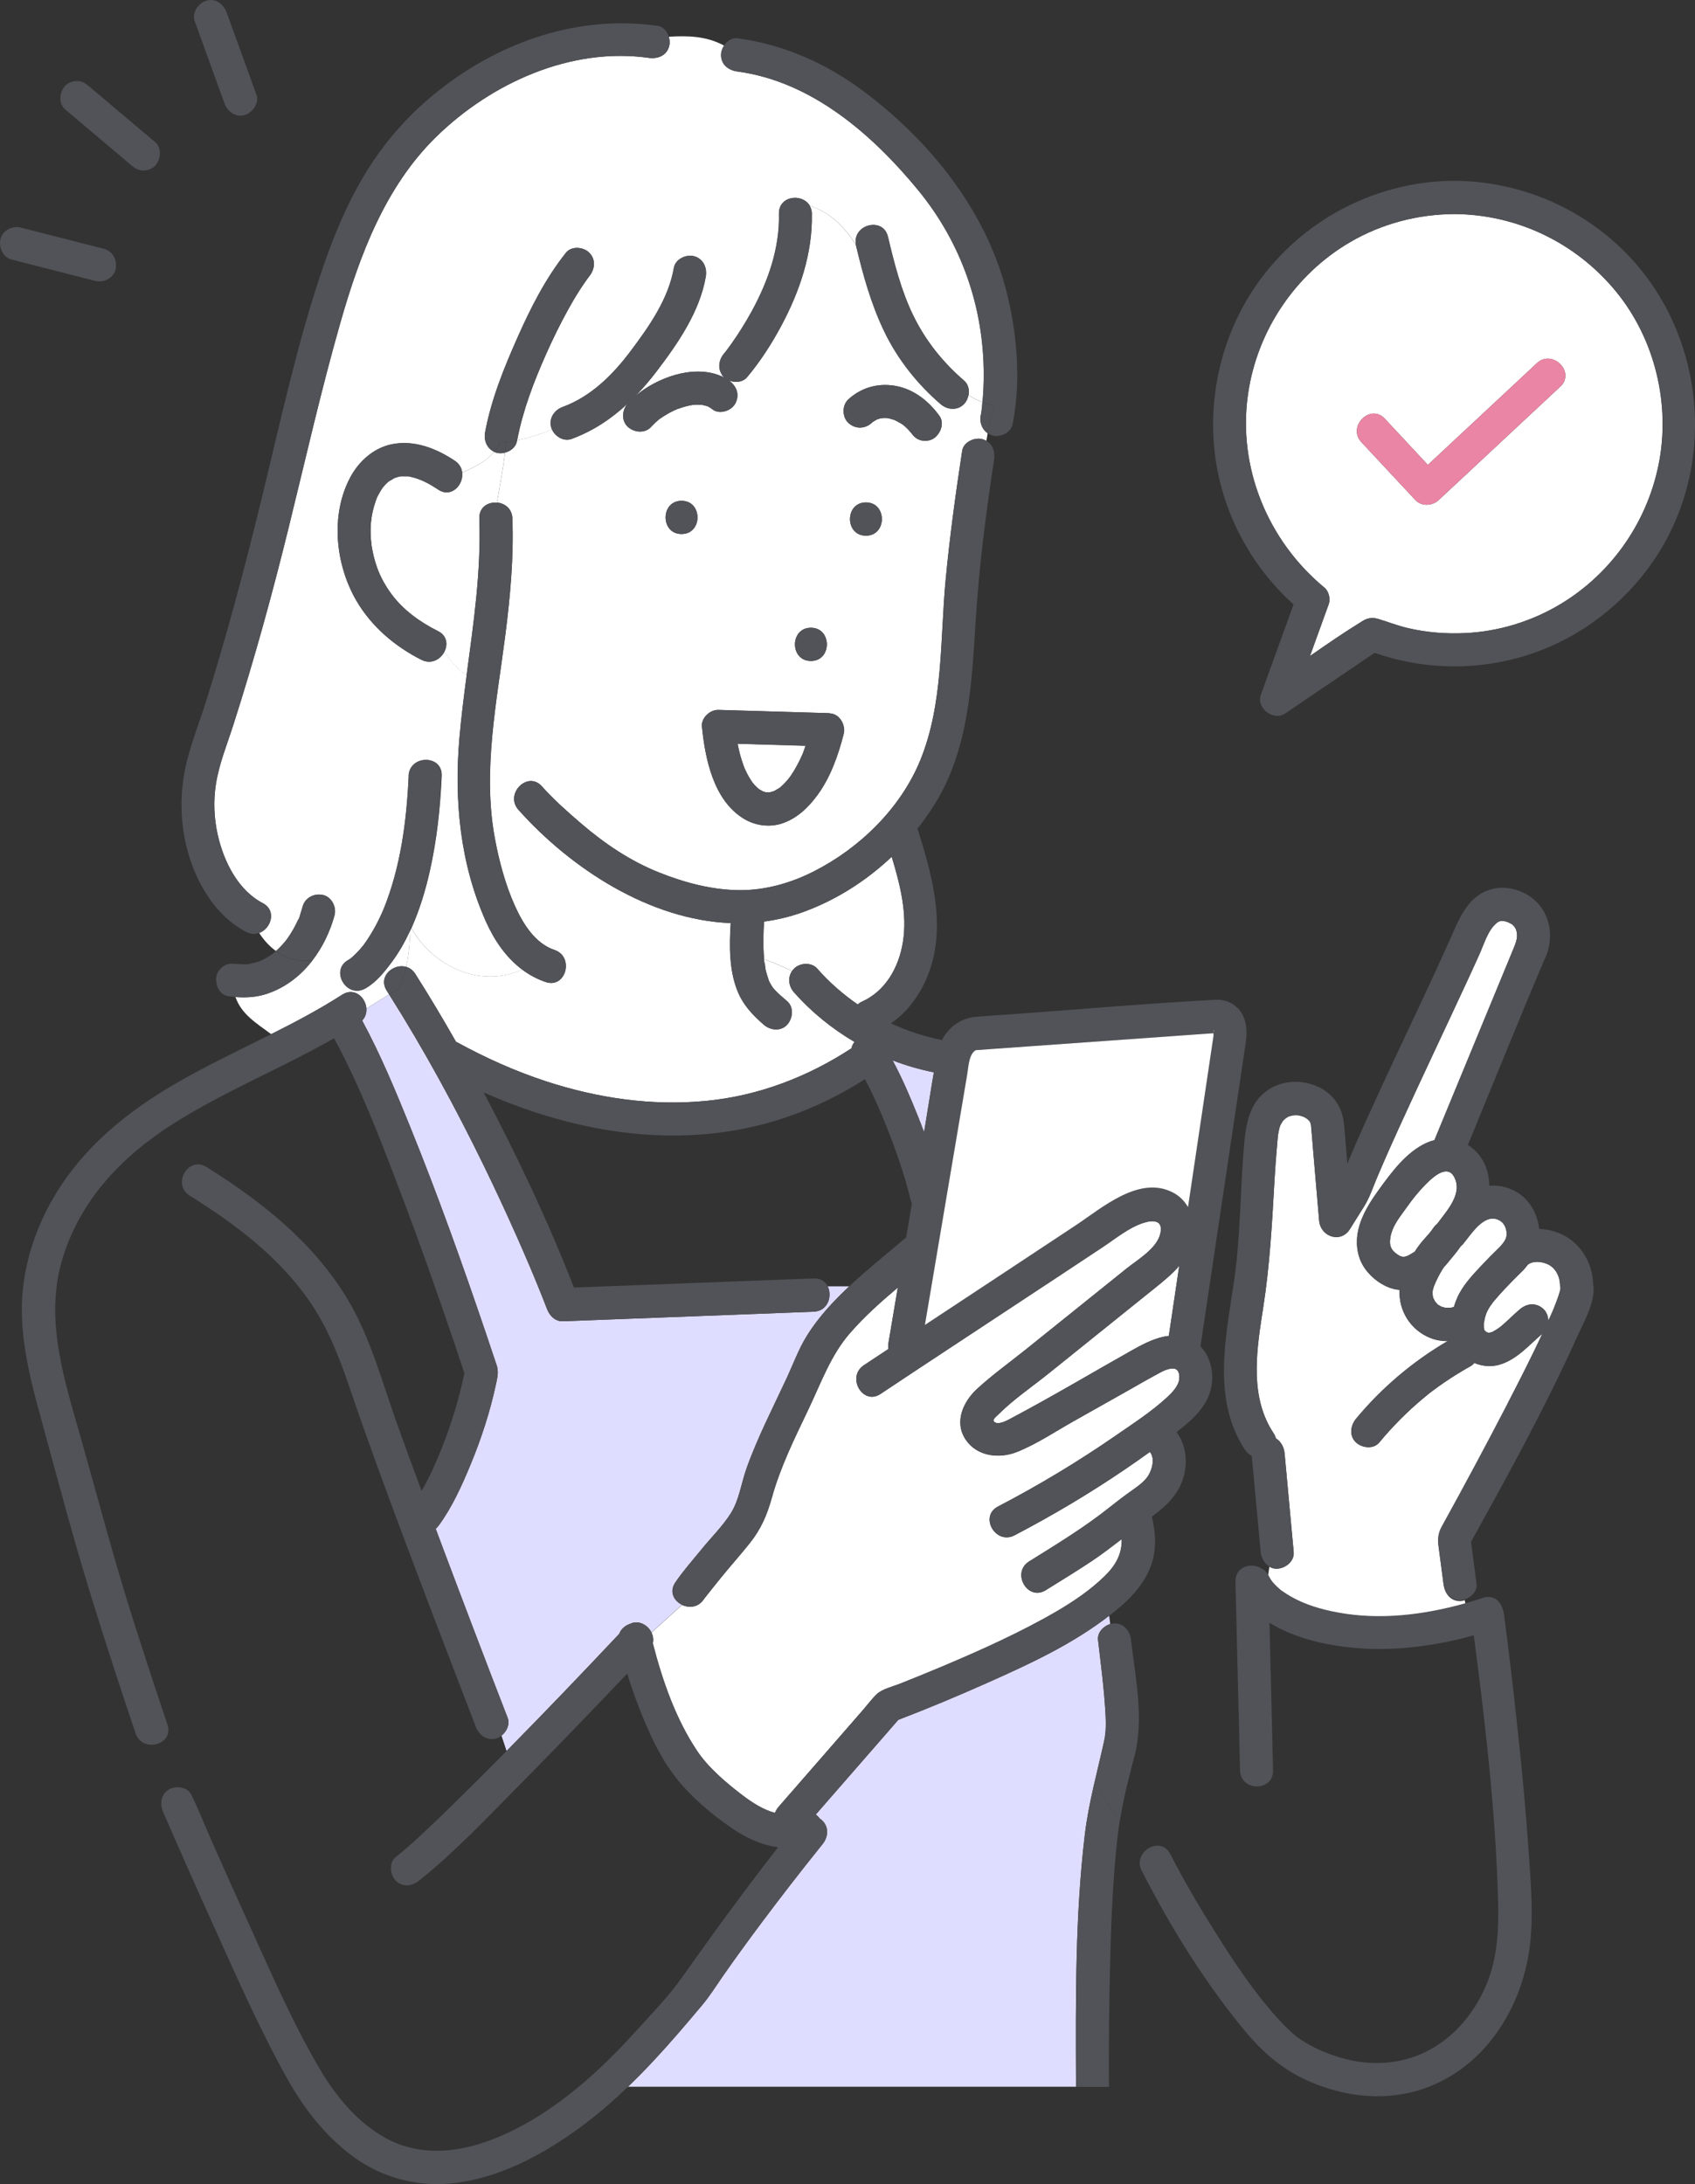 <svg width="118" height="152" viewBox="0 0 118 152" fill="none" xmlns="http://www.w3.org/2000/svg">
<rect x="0" y="0" width="118" height="152" fill="#333333" stroke="none"/>
<g clip-path="url(#clip0_3103_22579)">
<path d="M80.424 89.615C78.674 91.021 76.923 92.427 75.176 93.833C74.451 94.416 73.726 95 72.997 95.584C71.844 96.509 70.56 97.378 69.51 98.424C69.305 98.631 69.007 98.826 69.262 98.98C69.573 99.168 70.16 98.823 70.44 98.673C73.248 97.186 75.989 95.552 78.759 93.993C78.833 93.95 78.911 93.907 78.989 93.865C79.731 93.455 80.541 93.053 81.369 92.964C81.609 91.341 81.853 89.718 82.094 88.091C81.606 88.657 81.011 89.141 80.424 89.615Z" fill="white"/>
<path d="M104.938 97.709C105.777 96.09 106.604 94.463 107.379 92.811C106.445 93.605 105.614 94.605 104.404 94.968C103.824 95.143 103.195 95.086 102.639 94.854C102.562 94.94 102.477 95.018 102.378 95.075C101.745 95.427 101.129 95.808 100.531 96.218C100.241 96.417 99.951 96.624 99.672 96.837C99.629 96.869 99.587 96.905 99.541 96.937C99.523 96.951 99.435 97.022 99.417 97.036C99.286 97.14 99.156 97.246 99.028 97.357C97.935 98.272 96.934 99.286 96.025 100.382C95.615 100.877 94.823 100.774 94.398 100.382C93.914 99.934 94.013 99.211 94.398 98.745C96.188 96.584 98.37 94.744 100.786 93.331C100.39 93.335 99.99 93.274 99.605 93.125C98.204 92.584 97.348 91.206 97.437 89.768C97.132 89.743 96.828 89.668 96.528 89.53C96.057 89.312 95.619 88.989 95.269 88.594C94.982 88.27 94.752 87.896 94.625 87.487C94.077 85.749 95.017 84.144 95.997 82.795C96.878 81.582 97.914 80.175 99.311 79.542C99.492 79.46 99.675 79.4 99.859 79.353C100.793 77.093 101.727 74.829 102.661 72.569C103.555 70.401 104.447 68.234 105.345 66.07C105.554 65.564 105.713 65.169 105.536 64.674C105.532 64.678 105.479 64.578 105.448 64.518C105.426 64.504 105.285 64.34 105.285 64.34C105.296 64.347 105.048 64.205 104.956 64.172C104.592 64.041 104.397 64.062 104.178 64.247C103.594 64.742 103.347 65.611 103.043 66.301C102.788 66.874 102.526 67.444 102.264 68.013C100.652 71.505 98.993 74.975 97.398 78.478C97.037 79.272 96.68 80.069 96.33 80.87C96.188 81.197 96.047 81.525 95.909 81.852C95.884 81.916 95.81 82.087 95.792 82.133C95.735 82.272 95.682 82.407 95.626 82.546C95.431 83.044 95.251 83.5 94.968 83.952C94.639 84.482 94.306 85.009 93.978 85.536C93.341 86.554 91.933 86.073 91.834 84.952C91.689 83.272 91.548 81.596 91.403 79.916C91.357 79.375 91.321 78.83 91.265 78.289C91.258 78.257 91.244 78.207 91.233 78.165C91.226 78.154 91.215 78.132 91.194 78.083C91.183 78.058 91.176 78.043 91.173 78.029C91.166 78.026 91.159 78.019 91.148 78.008C91.127 77.987 91.042 77.908 91.003 77.869C90.961 77.841 90.894 77.794 90.872 77.784C90.851 77.773 90.777 77.737 90.731 77.712C90.671 77.695 90.55 77.656 90.522 77.648C90.48 77.634 90.434 77.627 90.388 77.62C90.306 77.616 90.225 77.609 90.144 77.613C90.119 77.613 90.037 77.624 89.981 77.627C89.921 77.645 89.793 77.677 89.765 77.684C89.733 77.691 89.723 77.695 89.716 77.691C89.701 77.702 89.684 77.712 89.652 77.734C89.627 77.748 89.535 77.812 89.489 77.837C89.45 77.876 89.365 77.954 89.344 77.976C89.334 77.987 89.327 77.994 89.32 78.001C89.291 78.04 89.263 78.083 89.238 78.125C89.114 78.332 89.1 78.367 89.026 78.691C88.952 79.008 88.938 79.368 88.902 79.745C88.828 80.553 88.771 81.357 88.725 82.169C88.556 85.134 88.4 88.06 87.94 91C87.516 93.726 87.01 96.762 88.375 99.272C88.467 99.439 88.563 99.603 88.672 99.763C88.75 99.88 88.796 99.998 88.828 100.112C89.171 100.318 89.387 100.713 89.426 101.126C89.454 101.414 89.479 101.703 89.507 101.991C89.691 103.999 89.878 106.006 90.062 108.013C90.122 108.658 89.489 109.145 88.913 109.17C88.708 109.181 88.524 109.124 88.368 109.031L88.283 109.622C88.283 109.622 88.305 109.654 88.315 109.672C88.361 109.765 88.411 109.854 88.467 109.943C88.478 109.957 88.534 110.035 88.57 110.089C88.612 110.138 88.686 110.22 88.697 110.235C88.757 110.299 88.821 110.363 88.885 110.427C88.977 110.512 89.068 110.594 89.164 110.676C89.178 110.687 89.182 110.694 89.192 110.701C89.203 110.708 89.221 110.719 89.245 110.736C89.447 110.879 89.656 111.014 89.871 111.135C90.847 111.69 91.923 112.018 93.136 112.242C96.079 112.79 99.145 112.409 102.02 111.601L101.967 111.359C101.861 111.395 101.752 111.42 101.645 111.42C100.966 111.42 100.577 110.882 100.496 110.263C100.383 109.405 100.27 108.547 100.156 107.686C100.089 107.163 100.103 106.761 100.362 106.294C101.925 103.461 103.456 100.614 104.942 97.741L104.938 97.709Z" fill="white"/>
<path d="M101.228 81.891C100.779 81.065 99.881 81.777 99.262 82.407C99.056 82.614 98.883 82.813 98.766 82.945C98.377 83.382 98.084 83.81 97.73 84.294C97.327 84.849 96.913 85.401 96.796 86.098C96.789 86.152 96.782 86.201 96.775 86.248C96.733 86.636 96.814 86.924 97.14 87.191C97.635 87.597 97.85 87.511 98.392 87.162C98.42 87.145 98.452 87.134 98.48 87.116C98.614 86.906 98.759 86.696 98.919 86.497C99.067 86.312 99.226 86.141 99.382 85.967C99.467 85.871 99.548 85.771 99.629 85.675C99.629 85.675 99.629 85.671 99.633 85.668C99.683 85.596 99.732 85.529 99.782 85.458C99.863 85.34 99.955 85.244 100.057 85.162C100.057 85.162 100.057 85.155 100.065 85.151C100.708 84.269 101.868 83.069 101.228 81.891Z" fill="white"/>
<path d="M81.843 95.271C81.429 95.121 80.835 95.484 80.477 95.677C79.82 96.029 79.172 96.41 78.522 96.776C77.259 97.488 75.996 98.2 74.734 98.909C73.45 99.631 72.169 100.496 70.797 101.044C69.57 101.532 68.024 101.365 67.232 100.193C66.408 98.973 67.044 97.556 68.017 96.659C69.067 95.691 70.256 94.84 71.37 93.947C71.43 93.9 71.49 93.851 71.55 93.804C73.849 91.957 76.148 90.11 78.444 88.266C79.211 87.65 80.552 86.881 80.781 85.835C80.99 84.892 80.265 84.888 79.583 85.109C78.575 85.44 77.683 86.18 76.806 86.764C75.787 87.44 74.765 88.117 73.747 88.789C71.232 90.448 68.717 92.103 66.203 93.762C64.565 94.84 62.928 95.922 61.297 97.008C60.059 97.834 58.91 95.83 60.137 95.011C60.706 94.63 61.279 94.256 61.849 93.879C61.828 93.733 61.831 93.58 61.856 93.427C61.873 93.324 61.891 93.221 61.909 93.117C62.107 91.946 62.305 90.779 62.5 89.608C61.325 90.597 60.176 91.619 59.171 92.776C57.82 94.331 57.152 96.257 56.271 98.097C55.316 100.094 54.329 102.084 53.735 104.226C53.403 105.422 52.985 106.397 52.211 107.373C51.553 108.202 50.839 108.992 50.174 109.815C49.799 110.277 49.427 110.74 49.059 111.21C49.053 111.22 49.049 111.228 49.035 111.242C49.021 111.26 49.007 111.277 48.996 111.299C48.61 111.868 47.974 111.918 47.486 111.687L45.349 113.616C45.462 113.844 45.505 114.107 45.445 114.367C46.113 116.965 47.036 119.617 48.522 121.845C49.304 123.016 50.524 124.052 51.666 124.924C52.363 125.454 53.13 125.953 53.947 126.166C54.004 126.02 54.085 125.878 54.191 125.753C55.419 124.344 56.65 122.934 57.877 121.525C58.591 120.706 59.306 119.884 60.02 119.065C60.353 118.684 60.667 118.254 61.032 117.905C61.41 117.542 62.149 117.375 62.623 117.186C63.653 116.78 64.682 116.36 65.7 115.93C68.233 114.862 71.059 113.598 73.545 112.146C74.734 111.452 75.894 110.665 76.884 109.704C77.708 108.903 78.108 108.117 78.087 107.113C77.407 107.633 76.728 108.156 76.014 108.633C74.96 109.338 73.874 109.996 72.799 110.665C71.536 111.452 70.383 109.451 71.639 108.668C73.566 107.465 75.512 106.287 77.291 104.863C77.775 104.475 78.263 104.105 78.769 103.749C79.162 103.472 79.583 103.18 79.869 102.792C80.078 102.511 80.223 102.069 80.237 101.809C80.248 101.528 80.258 101.521 80.184 101.283C80.156 101.19 80.106 101.115 80.049 101.044C79.48 101.454 78.907 101.856 78.331 102.247C75.855 103.931 73.28 105.461 70.627 106.846C69.315 107.533 68.151 105.533 69.467 104.849C72.311 103.365 75.062 101.713 77.701 99.887C78.907 99.055 80.187 98.225 81.263 97.228C81.606 96.912 82.012 96.474 82.083 96.036C82.133 95.734 82.08 95.367 81.835 95.278L81.843 95.271Z" fill="white"/>
<path d="M108.641 89.697C108.638 89.772 108.641 89.825 108.641 89.697V89.697Z" fill="#DFDDFF"/>
<path d="M54.361 54.758C54.361 54.758 54.319 54.786 54.283 54.818C54.329 54.786 54.365 54.765 54.361 54.758Z" fill="#DFDDFF"/>
<path d="M101.242 14.896C98.685 14.911 96.181 15.569 93.971 16.861C90.165 19.089 87.526 23.008 86.886 27.393C86.136 32.526 88.258 37.637 92.209 40.901C92.499 41.14 92.63 41.677 92.506 42.026C92.068 43.236 91.633 44.443 91.194 45.653C92.397 44.813 93.606 43.984 94.848 43.222C95.191 43.008 95.534 42.948 95.937 43.069C96.627 43.276 97.288 43.542 97.995 43.706C99.325 44.019 100.687 44.126 102.049 44.055C104.217 43.945 106.357 43.322 108.252 42.261C111.966 40.182 114.612 36.541 115.46 32.352C116.313 28.155 115.213 23.596 112.5 20.289C109.72 16.897 105.61 14.921 101.239 14.896H101.242ZM108.617 26.909C108.263 27.24 107.906 27.572 107.552 27.902C105.087 30.202 102.622 32.501 100.16 34.797C99.714 35.21 98.972 35.263 98.533 34.797C97.281 33.455 96.032 32.113 94.78 30.775C93.769 29.689 95.392 28.052 96.407 29.138C97.405 30.209 98.406 31.28 99.403 32.352C99.467 32.291 99.534 32.231 99.598 32.17C102.063 29.871 104.528 27.572 106.99 25.276C108.075 24.265 109.702 25.898 108.617 26.913V26.909Z" fill="white"/>
<path d="M52.756 54.854C52.756 54.854 52.787 54.886 52.84 54.918C52.816 54.897 52.791 54.875 52.766 54.854C52.763 54.854 52.759 54.854 52.756 54.854Z" fill="#DFDDFF"/>
<path d="M52.847 54.922C52.901 54.971 52.894 54.957 52.869 54.932C52.858 54.925 52.851 54.922 52.844 54.918C52.844 54.918 52.844 54.918 52.847 54.922Z" fill="#DFDDFF"/>
<path d="M99.732 89.832C99.711 89.7 99.718 89.8 99.725 89.885C99.725 89.871 99.728 89.853 99.732 89.832Z" fill="#DFDDFF"/>
<path d="M100.998 91.007C100.998 91.007 101.019 91.003 101.041 91C101.097 90.982 101.157 90.968 101.214 90.953C101.281 90.736 101.355 90.523 101.447 90.316C101.819 89.473 102.477 88.771 103.099 88.106C103.524 87.65 103.959 87.209 104.408 86.778C104.408 86.778 104.415 86.775 104.418 86.771C104.754 86.397 104.942 86.141 104.878 85.707C104.818 85.312 104.634 85.013 104.263 84.867C103.283 84.482 102.431 85.874 101.872 86.55C101.819 86.614 101.762 86.668 101.702 86.714C101.486 87.024 101.256 87.319 101.009 87.604C100.846 87.789 100.694 88.017 100.514 88.177C100.524 88.166 100.531 88.159 100.542 88.152C100.613 88.059 100.733 87.978 100.542 88.152C100.538 88.159 100.531 88.163 100.528 88.17C100.478 88.241 100.436 88.309 100.39 88.383C100.298 88.533 100.213 88.689 100.132 88.846C100.075 88.957 100.022 89.067 99.969 89.177C99.955 89.209 99.87 89.412 99.852 89.444C99.824 89.522 99.796 89.601 99.775 89.679C99.76 89.729 99.75 89.782 99.739 89.832C99.732 89.864 99.728 89.882 99.728 89.896C99.728 89.932 99.732 89.964 99.732 89.978C99.732 90.042 99.743 90.117 99.746 90.188C99.753 90.227 99.764 90.263 99.775 90.302C99.782 90.323 99.789 90.345 99.796 90.366C99.838 90.419 99.877 90.53 99.909 90.58C99.962 90.619 100.029 90.718 100.072 90.761C100.086 90.775 100.089 90.779 100.1 90.79C100.178 90.836 100.252 90.879 100.33 90.925C100.347 90.932 100.365 90.939 100.386 90.943C100.454 90.964 100.524 90.982 100.592 91C100.606 91 100.62 91.003 100.634 91.007C100.641 91.007 100.641 91.007 100.648 91.007C100.751 91.007 100.85 91.014 100.952 91.007C100.97 91.007 100.984 91.007 101.002 91.003L100.998 91.007Z" fill="white"/>
<path d="M103.891 90.69C103.877 90.708 103.863 90.725 103.849 90.743C103.746 90.868 103.849 90.743 103.891 90.69Z" fill="#DFDDFF"/>
<path d="M65.014 74.623C64.038 74.431 63.072 74.15 62.139 73.79C62.811 75.039 63.373 76.353 63.897 77.666C64.045 78.036 64.19 78.414 64.328 78.787C64.353 78.649 64.374 78.506 64.399 78.367C64.608 77.122 64.795 75.869 65.011 74.623H65.014Z" fill="#DFDDFF"/>
<path d="M48.915 28.184C48.915 28.184 48.929 28.184 48.932 28.187C48.943 28.187 48.95 28.187 48.957 28.184C48.946 28.184 48.929 28.184 48.911 28.184H48.915Z" fill="#DFDDFF"/>
<path d="M49.229 28.265C49.229 28.265 49.229 28.265 49.233 28.265C49.297 28.29 49.35 28.297 49.229 28.265Z" fill="#DFDDFF"/>
<path d="M49.166 28.23C49.166 28.23 49.205 28.254 49.226 28.265C49.226 28.265 49.226 28.265 49.229 28.265C49.205 28.254 49.183 28.244 49.166 28.23Z" fill="#DFDDFF"/>
<path d="M56.901 67.415C57.739 68.365 58.687 69.195 59.716 69.903C59.787 69.832 59.865 69.771 59.96 69.729C61.644 68.988 62.563 67.351 62.857 65.575C63.186 63.589 62.662 61.549 62.079 59.623C60.264 61.339 58.11 62.695 55.787 63.514C54.927 63.816 54.061 64.016 53.191 64.133C53.141 64.97 53.12 65.813 53.187 66.65C53.187 66.678 53.194 66.71 53.194 66.739C53.838 66.992 54.503 67.262 55.147 67.575C55.185 67.518 55.228 67.465 55.277 67.412C55.698 66.988 56.491 66.945 56.904 67.412L56.901 67.415Z" fill="white"/>
<path d="M68.282 28.884C68.296 28.806 68.307 28.728 68.321 28.65C68.321 28.632 68.328 28.61 68.328 28.589C68.342 28.468 68.357 28.315 68.328 28.589C68.328 28.61 68.328 28.625 68.321 28.65C68.332 28.532 68.35 28.411 68.364 28.294C68.374 28.194 68.378 28.091 68.388 27.988C68.049 27.856 67.731 27.689 67.416 27.507C67.373 27.738 67.267 27.959 67.108 28.119C66.645 28.585 65.955 28.525 65.481 28.119C63.858 26.72 62.5 25.019 61.566 23.079C60.646 21.175 60.08 19.135 59.592 17.082C59.592 17.067 59.592 17.053 59.585 17.042C58.811 15.836 57.859 14.804 56.367 14.316C56.455 14.473 56.515 14.654 56.519 14.875C56.582 17.626 55.663 20.31 54.375 22.705C53.707 23.948 52.925 25.165 52.016 26.243C51.702 26.617 51.143 26.656 50.718 26.46C50.736 26.475 50.757 26.482 50.778 26.496C51.291 26.891 51.511 27.468 51.192 28.08C50.927 28.585 50.099 28.863 49.618 28.497C49.523 28.422 49.42 28.354 49.314 28.297C49.289 28.283 49.261 28.272 49.236 28.262H49.229C49.134 28.233 49.038 28.208 48.939 28.187C48.914 28.187 48.883 28.187 48.854 28.176C48.83 28.173 48.805 28.169 48.791 28.166C48.67 28.158 48.55 28.158 48.43 28.166C48.37 28.166 48.306 28.173 48.246 28.176C48.218 28.18 48.129 28.194 48.105 28.198C48.041 28.208 47.977 28.222 47.917 28.237C47.79 28.265 47.666 28.301 47.542 28.336C47.404 28.379 47.266 28.425 47.132 28.475C47.086 28.493 47.033 28.525 46.983 28.532C46.99 28.532 46.994 28.532 47.001 28.532C47.093 28.5 47.181 28.5 47.001 28.532C46.99 28.536 46.976 28.539 46.966 28.546C46.729 28.657 46.499 28.781 46.276 28.92C46.166 28.988 46.06 29.059 45.958 29.13C45.922 29.155 45.883 29.183 45.848 29.208C45.844 29.212 45.841 29.212 45.837 29.219C45.664 29.372 45.494 29.529 45.339 29.7C44.907 30.18 44.154 30.105 43.712 29.7C43.248 29.273 43.309 28.553 43.684 28.098C42.562 29.144 41.293 29.995 39.789 30.547C39.252 30.742 38.644 30.372 38.428 29.874C37.667 30.198 36.847 30.476 36.002 30.636C36.002 30.654 35.994 30.671 35.991 30.693C35.913 31.105 35.556 31.394 35.16 31.494C35.018 32.668 34.792 33.814 34.601 34.971C35.135 35.017 35.648 35.384 35.672 36.078C35.772 38.808 35.52 41.531 35.174 44.236C34.583 48.846 33.593 53.636 34.442 58.281C34.735 59.883 35.181 61.563 35.853 63.047C36.437 64.34 37.275 65.656 38.601 66.105C39.998 66.578 39.397 68.81 37.989 68.337C37.384 68.13 36.84 67.835 36.352 67.472C33.427 68.806 30.12 67.237 28.638 64.585C28.613 64.638 28.585 64.692 28.56 64.749C28.532 65.614 28.461 66.465 28.273 67.28C28.514 67.351 28.737 67.5 28.907 67.767C29.897 69.319 30.838 70.903 31.75 72.505C31.775 72.515 31.803 72.522 31.828 72.537C33.805 73.615 35.856 74.541 37.996 75.242C41.604 76.424 45.392 76.979 49.18 76.609C52.805 76.256 56.239 74.939 59.278 72.95C59.309 72.786 59.384 72.636 59.486 72.508C57.909 71.579 56.473 70.415 55.27 69.049C54.902 68.632 54.825 68.031 55.139 67.575C54.496 67.262 53.834 66.995 53.187 66.739C53.194 66.817 53.201 66.899 53.208 66.977C53.208 66.977 53.208 66.977 53.208 66.981C53.275 67.123 53.265 67.134 53.24 67.091C53.265 67.208 53.265 67.351 53.29 67.457C53.346 67.728 53.445 67.977 53.52 68.241C53.544 68.29 53.566 68.337 53.59 68.386C53.64 68.479 53.693 68.572 53.753 68.661C53.771 68.689 53.788 68.714 53.806 68.739C53.855 68.796 53.905 68.856 53.958 68.913C54.216 69.191 54.51 69.426 54.796 69.675C55.281 70.099 55.192 70.875 54.796 71.312C54.358 71.793 53.626 71.707 53.169 71.312C52.381 70.622 51.726 69.938 51.33 68.942C50.754 67.493 50.768 65.806 50.867 64.24C45.243 64.023 39.765 60.467 36.093 56.359C35.107 55.256 36.727 53.615 37.72 54.722C38.551 55.651 39.492 56.487 40.437 57.295C42.085 58.709 43.871 59.919 45.894 60.723C47.669 61.431 49.576 61.937 51.493 61.948C53.275 61.958 55.04 61.456 56.625 60.656C59.819 59.043 62.687 56.267 64.063 52.91C65.683 48.952 65.435 44.482 65.835 40.299C66.121 37.313 66.528 34.337 66.981 31.372C67.076 30.75 67.851 30.415 68.395 30.564C68.498 30.593 68.587 30.636 68.668 30.682C68.696 30.504 68.728 30.33 68.756 30.152C68.353 29.881 68.176 29.376 68.272 28.881L68.282 28.884ZM47.447 37.164C45.965 37.164 45.968 34.85 47.447 34.85C48.925 34.85 48.925 37.164 47.447 37.164ZM56.452 43.684C57.934 43.684 57.93 45.998 56.452 45.998C54.973 45.998 54.973 43.684 56.452 43.684ZM58.733 51.081C58.733 51.081 58.733 51.084 58.733 51.088C58.354 52.565 57.817 54.092 56.908 55.331C56.268 56.199 55.489 56.95 54.45 57.299C53.572 57.591 52.579 57.456 51.794 56.979C49.678 55.701 49.095 52.825 48.868 50.558C48.808 49.945 49.441 49.383 50.018 49.401C50.336 49.411 50.655 49.419 50.977 49.429C53.194 49.493 55.412 49.557 57.626 49.625C57.711 49.625 57.795 49.639 57.873 49.657C57.891 49.657 57.912 49.657 57.93 49.664C58.27 49.742 58.521 49.992 58.655 50.301C58.666 50.323 58.673 50.344 58.683 50.365C58.697 50.401 58.708 50.437 58.719 50.472C58.733 50.518 58.743 50.568 58.751 50.618C58.751 50.632 58.751 50.643 58.754 50.657C58.761 50.696 58.768 50.739 58.772 50.778C58.775 50.882 58.758 50.981 58.733 51.081ZM60.282 37.278C58.8 37.278 58.803 34.964 60.282 34.964C61.76 34.964 61.76 37.278 60.282 37.278ZM64.982 30.518C64.738 30.678 64.371 30.71 64.098 30.636C63.798 30.554 63.607 30.365 63.426 30.123C63.391 30.084 63.359 30.041 63.324 30.002C63.26 29.927 63.193 29.856 63.122 29.789C63.051 29.717 62.974 29.653 62.899 29.586C62.871 29.564 62.843 29.543 62.811 29.525C62.648 29.415 62.471 29.34 62.305 29.24C62.273 29.23 62.241 29.215 62.206 29.205C62.121 29.176 62.036 29.151 61.948 29.13C61.902 29.119 61.856 29.109 61.806 29.098C61.789 29.098 61.771 29.098 61.76 29.095C61.711 29.095 61.665 29.091 61.615 29.087C61.534 29.087 61.453 29.095 61.371 29.098C61.354 29.098 61.34 29.105 61.322 29.109C61.23 29.13 61.141 29.155 61.056 29.187C61.035 29.198 61.011 29.208 61 29.215C60.915 29.262 60.837 29.315 60.756 29.365C60.731 29.386 60.706 29.408 60.685 29.429C60.208 29.863 59.536 29.87 59.058 29.429C58.616 29.02 58.613 28.201 59.058 27.792C60.013 26.92 61.248 26.614 62.503 26.888C63.702 27.151 64.689 27.959 65.396 28.938C65.775 29.461 65.463 30.209 64.982 30.522V30.518Z" fill="white"/>
<path d="M25.504 70.184L27.089 69.205C27.032 69.116 26.979 69.027 26.922 68.938C26.293 67.949 27.389 67.027 28.273 67.283C28.461 66.472 28.535 65.621 28.56 64.753C28.203 65.525 27.785 66.265 27.283 66.942C26.781 67.618 26.176 68.38 25.419 68.793C24.118 69.501 22.958 67.504 24.259 66.796C24.305 66.771 24.348 66.739 24.394 66.71C24.394 66.71 24.394 66.71 24.397 66.71C24.45 66.66 24.517 66.614 24.57 66.564C24.74 66.411 24.899 66.248 25.052 66.077C25.151 65.966 25.239 65.849 25.334 65.739C25.334 65.735 25.338 65.731 25.341 65.724C25.395 65.65 25.451 65.575 25.501 65.5C25.727 65.169 25.936 64.827 26.127 64.475C26.247 64.254 26.36 64.03 26.466 63.806C26.516 63.699 26.565 63.592 26.615 63.482C26.629 63.45 26.675 63.336 26.7 63.286C27.895 60.35 28.309 57.143 28.454 53.992C28.521 52.508 30.82 52.505 30.753 53.992C30.654 56.21 30.417 58.435 29.929 60.602C29.628 61.944 29.218 63.311 28.645 64.589C30.123 67.244 33.434 68.81 36.359 67.475C35.245 66.643 34.424 65.454 33.84 64.151C32.047 60.15 31.609 55.751 31.98 51.412C32.108 49.931 32.295 48.454 32.489 46.981C31.885 46.621 31.358 45.995 30.94 45.35C30.668 45.884 30.024 46.262 29.338 45.916C27.488 44.984 25.847 43.592 24.797 41.777C23.347 39.264 22.986 35.825 24.39 33.209C24.984 32.102 26.006 31.184 27.251 30.921C28.822 30.593 30.371 31.202 31.665 32.067C31.991 32.284 32.146 32.586 32.178 32.896C32.942 32.522 33.802 32.184 34.403 31.437C33.894 31.202 33.671 30.636 33.773 30.081C34.194 27.803 35.086 25.599 36.023 23.496C36.942 21.424 37.986 19.363 39.401 17.587C39.789 17.096 40.624 17.181 41.027 17.587C41.501 18.064 41.416 18.737 41.027 19.224C40.907 19.374 40.546 19.89 40.338 20.218C40.058 20.652 39.8 21.1 39.549 21.552C38.987 22.563 38.481 23.606 38.011 24.663C37.162 26.571 36.394 28.578 36.005 30.639C36.847 30.479 37.671 30.202 38.431 29.878C38.414 29.835 38.392 29.789 38.378 29.742C38.205 29.105 38.598 28.532 39.181 28.319C41.162 27.593 42.686 26.066 43.931 24.403C45.212 22.695 46.548 20.791 46.92 18.641C47.026 18.021 47.779 17.68 48.335 17.833C48.975 18.011 49.243 18.641 49.137 19.256C48.717 21.698 47.192 23.901 45.724 25.831C45.254 26.447 44.759 27.027 44.232 27.568C45.028 26.877 46.018 26.375 47.008 26.09C48.009 25.802 49.208 25.731 50.191 26.169C50.22 26.144 50.252 26.119 50.28 26.098C49.958 25.642 50.046 25.041 50.404 24.613C50.467 24.539 50.527 24.46 50.587 24.386C50.605 24.361 50.623 24.339 50.641 24.314C50.733 24.19 50.821 24.069 50.909 23.944C51.429 23.215 51.907 22.449 52.338 21.663C53.474 19.584 54.287 17.277 54.234 14.882C54.206 13.611 55.864 13.43 56.381 14.323C57.873 14.811 58.821 15.843 59.599 17.05C59.309 15.63 61.481 15.042 61.821 16.477C62.259 18.328 62.74 20.218 63.564 21.919C64.427 23.702 65.63 25.201 67.122 26.489C67.412 26.738 67.501 27.14 67.43 27.511C67.745 27.692 68.063 27.856 68.403 27.991C68.459 27.368 68.491 26.745 68.491 26.119C68.498 21.399 66.945 16.911 63.922 13.234C60.728 9.347 56.498 5.67 51.352 4.98C50.733 4.898 50.202 4.517 50.202 3.823C50.202 3.606 50.28 3.375 50.411 3.175C49.169 2.495 47.846 2.481 46.563 2.556C46.633 2.78 46.644 3.019 46.587 3.221C46.407 3.88 45.788 4.115 45.173 4.029C39.747 3.261 34.205 5.774 30.367 9.525C26.827 12.988 25.052 17.733 23.711 22.414C22.346 27.18 21.256 32.024 20.068 36.836C18.94 41.414 17.688 45.948 16.248 50.44C15.813 51.8 15.251 53.163 15.032 54.58C14.851 55.74 14.901 56.961 15.162 58.107C15.59 59.994 16.591 61.962 18.296 62.852C19.286 63.368 18.869 64.628 18.045 64.927C18.363 65.425 18.759 65.852 19.212 66.183C19.265 66.137 19.318 66.094 19.368 66.045C19.481 65.934 19.591 65.82 19.697 65.703C19.757 65.635 19.817 65.564 19.877 65.493C19.902 65.464 20.057 65.244 19.958 65.393C19.856 65.55 20.036 65.279 20.054 65.254C20.1 65.19 20.142 65.123 20.185 65.059C20.27 64.927 20.351 64.792 20.429 64.653C20.507 64.518 20.577 64.375 20.648 64.237C20.683 64.165 20.715 64.098 20.747 64.026C20.768 63.98 20.79 63.93 20.811 63.884C20.793 63.93 20.772 63.973 20.754 64.019C20.832 63.962 20.896 63.649 20.927 63.557C20.98 63.404 21.026 63.251 21.069 63.094C21.239 62.471 21.875 62.147 22.484 62.286C23.088 62.425 23.446 63.126 23.287 63.71C22.982 64.824 22.462 65.916 21.748 66.842C21.904 66.821 22.059 66.785 22.215 66.742C22.059 66.788 21.904 66.821 21.748 66.842C21.483 67.184 21.196 67.507 20.878 67.796C20.22 68.394 19.477 68.853 18.636 69.141C17.904 69.394 17.15 69.444 16.393 69.383C16.803 70.572 17.826 71.192 18.88 71.967C20.567 71.12 22.233 70.241 23.824 69.22C24.669 68.679 25.462 69.412 25.511 70.191L25.504 70.184Z" fill="white"/>
<path d="M33.37 36.085C33.342 35.288 33.982 34.925 34.597 34.978C34.788 33.822 35.015 32.675 35.156 31.501C34.962 31.551 34.757 31.558 34.573 31.508C34.512 31.49 34.456 31.465 34.399 31.44C33.794 32.188 32.938 32.526 32.175 32.9C32.267 33.758 31.407 34.676 30.502 34.071C29.893 33.665 29.281 33.331 28.563 33.177C28.394 33.142 28.549 33.156 28.326 33.149C28.192 33.145 28.061 33.145 27.927 33.149C27.906 33.149 27.898 33.149 27.884 33.149C27.877 33.149 27.874 33.153 27.856 33.156C27.803 33.167 27.753 33.177 27.7 33.192C27.654 33.206 27.495 33.259 27.446 33.273C27.4 33.309 27.071 33.508 27.089 33.48C26.926 33.612 26.777 33.765 26.646 33.928C26.643 33.936 26.636 33.943 26.629 33.957C26.597 34.003 26.565 34.046 26.537 34.092C26.48 34.188 26.42 34.284 26.367 34.38C26.208 34.676 26.24 34.608 26.141 34.904C25.794 35.918 25.727 36.833 25.865 37.958C25.875 38.05 25.96 38.492 26.013 38.712C26.077 38.976 26.155 39.236 26.247 39.492C26.477 40.143 26.823 40.766 27.234 41.321C28.072 42.464 29.242 43.293 30.491 43.923C31.124 44.243 31.184 44.866 30.933 45.358C31.351 46.002 31.874 46.628 32.482 46.988C32.963 43.368 33.501 39.759 33.367 36.089L33.37 36.085Z" fill="white"/>
<path d="M50.393 26.247C50.343 26.198 50.305 26.148 50.269 26.094C50.241 26.119 50.209 26.144 50.181 26.165C50.276 26.208 50.368 26.247 50.46 26.297C50.439 26.279 50.414 26.265 50.397 26.244L50.393 26.247Z" fill="#DFDDFF"/>
<path d="M47.012 110.124C47.556 109.32 48.221 108.576 48.83 107.825C49.505 106.996 50.298 106.22 50.871 105.319C51.458 104.397 51.603 103.226 51.963 102.205C52.738 100.026 53.806 97.969 54.779 95.876C55.224 94.919 55.585 93.915 56.137 93.014C56.657 92.164 57.294 91.38 57.976 90.654C58.344 90.263 58.726 89.886 59.118 89.515H57.619C57.962 90.188 57.637 91.245 56.643 91.281C55.925 91.309 55.21 91.334 54.492 91.363C49.392 91.555 44.288 91.751 39.188 91.947C38.651 91.968 38.258 91.562 38.081 91.096C37.88 90.569 37.667 90.042 37.455 89.519C37.353 89.263 37.247 89.01 37.141 88.757C37.123 88.711 37.102 88.665 37.084 88.618C37.077 88.601 37.07 88.583 37.056 88.554C36.999 88.416 36.939 88.28 36.882 88.141C36.599 87.472 36.309 86.807 36.016 86.145C35.273 84.468 34.498 82.802 33.696 81.154C31.701 77.061 29.522 73.053 27.089 69.206L25.504 70.184C25.522 70.476 25.441 70.775 25.211 71.017C26.488 73.377 27.524 75.872 28.532 78.357C30.463 83.119 32.196 87.963 33.844 92.829C34.053 93.445 34.261 94.064 34.467 94.684C34.513 94.823 34.566 94.961 34.605 95.104C34.725 95.552 34.594 96.004 34.498 96.449C34.092 98.314 33.494 100.137 32.765 101.899C32.154 103.376 31.485 104.874 30.534 106.166C30.474 106.248 30.403 106.323 30.332 106.387C30.509 106.857 30.682 107.327 30.859 107.796C32.334 111.719 33.827 115.638 35.34 119.542C35.514 119.987 35.277 120.489 34.909 120.774L35.266 121.849C37.915 119.165 40.522 116.442 43.107 113.698C43.234 113.356 43.528 113.114 43.864 113.004C44.441 112.715 45.084 113.071 45.349 113.605L47.486 111.676C46.927 111.413 46.566 110.779 47.012 110.121V110.124Z" fill="#DFDDFF"/>
<path d="M68.717 117.118C66.677 118.026 64.615 118.887 62.531 119.688C62.291 119.962 62.05 120.24 61.813 120.514C60.137 122.436 58.464 124.358 56.788 126.277C56.894 126.359 56.989 126.455 57.067 126.561C57.134 126.604 57.201 126.654 57.254 126.707C57.725 127.181 57.647 127.861 57.254 128.345C57.18 128.437 57.102 128.533 57.028 128.626C55.673 130.313 54.347 132.025 53.049 133.759C52.112 135.011 51.192 136.275 50.297 137.556C49.831 138.229 49.395 138.927 48.865 139.557C48.303 140.226 47.737 140.895 47.164 141.554C46.064 142.824 44.925 144.059 43.719 145.216H74.907C74.907 145.06 74.907 144.903 74.907 144.746C74.889 139.073 74.847 133.317 75.522 127.676C75.787 125.454 76.385 123.347 76.863 121.173C76.902 121.005 76.923 120.834 76.958 120.664C76.88 121.051 76.958 120.607 76.969 120.461C76.994 120.037 76.983 119.61 76.958 119.183C76.863 117.489 76.636 115.801 76.442 114.118C76.382 113.602 76.817 113.157 77.291 113.014L77.216 112.431C74.656 114.42 71.667 115.805 68.721 117.115L68.717 117.118Z" fill="#DFDDFF"/>
<path d="M27.092 33.476C27.092 33.476 27.113 33.458 27.124 33.448C27.106 33.462 27.096 33.473 27.092 33.476Z" fill="#DFDDFF"/>
<path d="M24.394 66.71C24.376 66.724 24.362 66.735 24.355 66.746C24.365 66.731 24.383 66.721 24.397 66.707L24.394 66.71Z" fill="#DFDDFF"/>
<path d="M51.351 51.758C51.401 51.999 51.447 52.242 51.511 52.477C51.585 52.754 51.673 53.032 51.772 53.302C51.794 53.359 51.818 53.416 51.84 53.477C51.896 53.587 51.946 53.705 52.002 53.815C52.101 54.011 52.214 54.199 52.335 54.381C52.352 54.409 52.374 54.434 52.391 54.463C52.441 54.52 52.49 54.58 52.543 54.637C52.611 54.708 52.678 54.776 52.748 54.84C52.752 54.843 52.759 54.847 52.763 54.851C52.784 54.858 52.833 54.904 52.862 54.932C52.954 54.986 53.077 55.053 53.123 55.078C53.134 55.078 53.138 55.078 53.148 55.086C53.208 55.103 53.268 55.117 53.328 55.135C53.382 55.135 53.438 55.142 53.495 55.142C53.513 55.142 53.558 55.135 53.601 55.132C53.633 55.125 53.664 55.117 53.696 55.11C53.753 55.096 53.824 55.061 53.887 55.05C53.894 55.05 53.901 55.043 53.905 55.043C53.93 55.029 54.153 54.904 54.276 54.822C54.276 54.822 54.28 54.822 54.283 54.815C54.315 54.783 54.354 54.755 54.39 54.726C54.46 54.662 54.531 54.598 54.598 54.527C54.722 54.402 54.835 54.267 54.945 54.128C54.977 54.082 55.044 53.993 55.069 53.957C55.136 53.861 55.2 53.761 55.26 53.662C55.401 53.434 55.529 53.196 55.649 52.953C55.709 52.832 55.765 52.708 55.822 52.583C55.829 52.569 55.85 52.516 55.868 52.48C55.886 52.441 55.91 52.38 55.914 52.366C55.974 52.209 56.027 52.049 56.08 51.893L51.351 51.754V51.758Z" fill="white"/>
<path d="M53.247 67.094C53.24 67.055 53.23 67.023 53.215 66.991C53.222 67.034 53.237 67.07 53.247 67.094Z" fill="#DFDDFF"/>
<path d="M48.893 28.18C48.77 28.151 48.794 28.169 48.847 28.18C48.872 28.183 48.89 28.18 48.911 28.183C48.904 28.183 48.897 28.18 48.89 28.18H48.893Z" fill="#DFDDFF"/>
<path d="M103.449 91.452C103.449 91.452 103.457 91.445 103.461 91.434C103.461 91.437 103.453 91.449 103.449 91.452Z" fill="#DFDDFF"/>
<path d="M53.212 66.977C53.212 66.977 53.212 66.988 53.215 66.991C53.215 66.991 53.215 66.988 53.215 66.984C53.215 66.984 53.215 66.981 53.215 66.977H53.212Z" fill="#DFDDFF"/>
<path d="M90.345 141.799C90.374 141.821 90.385 141.828 90.345 141.799V141.799Z" fill="#DFDDFF"/>
<path d="M103.287 92.113C103.294 92.096 103.294 92.088 103.301 92.074C103.301 92.071 103.301 92.064 103.301 92.06C103.294 92.078 103.294 92.099 103.287 92.117V92.113Z" fill="#DFDDFF"/>
<path d="M103.386 92.626C103.386 92.626 103.389 92.633 103.393 92.637C103.4 92.64 103.407 92.647 103.417 92.651C103.41 92.644 103.403 92.637 103.396 92.626C103.396 92.626 103.393 92.626 103.389 92.626H103.386Z" fill="#DFDDFF"/>
<path d="M103.654 92.758C103.654 92.758 103.662 92.758 103.669 92.762C103.676 92.762 103.676 92.762 103.683 92.754C103.673 92.754 103.665 92.754 103.658 92.754L103.654 92.758Z" fill="#DFDDFF"/>
<path d="M103.655 92.761C103.655 92.761 103.647 92.765 103.647 92.772C103.647 92.772 103.658 92.768 103.665 92.765C103.662 92.765 103.658 92.765 103.655 92.765V92.761Z" fill="#DFDDFF"/>
<path d="M103.715 92.779C103.757 92.79 103.771 92.797 103.715 92.779V92.779Z" fill="#DFDDFF"/>
<path d="M103.736 92.758C103.835 92.758 103.796 92.744 103.739 92.74C103.718 92.747 103.697 92.751 103.683 92.758C103.711 92.758 103.739 92.758 103.736 92.758Z" fill="#DFDDFF"/>
<path d="M24.401 66.707C24.567 66.593 24.468 66.65 24.397 66.707C24.397 66.707 24.401 66.707 24.404 66.703L24.401 66.707Z" fill="#DFDDFF"/>
<path d="M107.793 91.911C107.892 91.69 107.994 91.466 108.093 91.242C108.104 91.217 108.143 91.124 108.164 91.071C108.182 91.024 108.206 90.968 108.213 90.946C108.263 90.818 108.316 90.69 108.362 90.562C108.45 90.33 108.535 90.095 108.599 89.853C108.613 89.796 108.62 89.7 108.641 89.629C108.641 89.626 108.641 89.618 108.641 89.615C108.62 89.529 108.606 89.441 108.603 89.341C108.585 88.789 108.277 88.216 107.761 87.978C107.34 87.785 106.728 87.711 106.36 88.013C106.258 88.148 106.148 88.28 106.035 88.405C106.024 88.415 106.017 88.422 106.006 88.43C105.579 88.843 105.158 89.27 104.751 89.704C104.479 89.996 104.21 90.291 103.955 90.601C103.937 90.622 103.92 90.647 103.902 90.668C103.888 90.722 103.799 90.807 103.768 90.854C103.676 90.992 103.591 91.138 103.52 91.288C103.506 91.316 103.488 91.359 103.474 91.398C103.453 91.466 103.428 91.53 103.407 91.597C103.372 91.708 103.354 91.829 103.329 91.946C103.336 91.946 103.329 91.986 103.301 92.067C103.301 92.103 103.297 92.138 103.297 92.174C103.297 92.238 103.297 92.306 103.301 92.37C103.301 92.388 103.304 92.406 103.308 92.42C103.308 92.434 103.322 92.491 103.336 92.544C103.343 92.555 103.35 92.562 103.361 92.58C103.364 92.587 103.372 92.594 103.375 92.601C103.382 92.608 103.386 92.615 103.393 92.623C103.442 92.64 103.471 92.669 103.474 92.687C103.485 92.694 103.502 92.701 103.52 92.712C103.563 92.722 103.605 92.737 103.647 92.751C103.647 92.751 103.651 92.751 103.654 92.751C103.672 92.737 103.704 92.733 103.736 92.733C103.792 92.719 103.845 92.701 103.874 92.694C103.909 92.676 103.948 92.658 103.983 92.637C104.093 92.576 104.203 92.509 104.305 92.438C104.334 92.416 104.475 92.309 104.496 92.295C104.507 92.284 104.521 92.277 104.525 92.27C104.571 92.231 104.616 92.195 104.659 92.156C104.737 92.089 104.815 92.021 104.889 91.95C105.2 91.665 105.501 91.366 105.826 91.096C106.325 90.683 106.958 90.636 107.453 91.096C107.662 91.291 107.778 91.597 107.786 91.904L107.793 91.911Z" fill="white"/>
<path d="M103.414 92.655C103.414 92.655 103.428 92.669 103.432 92.673C103.453 92.698 103.467 92.708 103.474 92.708C103.478 92.708 103.474 92.701 103.474 92.694C103.474 92.694 103.467 92.694 103.467 92.69C103.467 92.69 103.442 92.673 103.417 92.655H103.414Z" fill="#DFDDFF"/>
<path d="M62.351 29.255C62.351 29.255 62.33 29.248 62.319 29.244C62.394 29.28 62.496 29.312 62.351 29.255Z" fill="#DFDDFF"/>
<path d="M103.301 92.046C103.301 92.046 103.301 92.053 103.301 92.06C103.311 92.025 103.318 91.989 103.329 91.954C103.322 91.954 103.304 91.989 103.304 92.046H103.301Z" fill="#DFDDFF"/>
<path d="M103.386 92.637C103.386 92.637 103.382 92.63 103.379 92.626C103.368 92.626 103.364 92.619 103.354 92.619C103.361 92.619 103.371 92.626 103.386 92.637Z" fill="#DFDDFF"/>
<path d="M103.552 92.733C103.573 92.744 103.594 92.754 103.594 92.754C103.594 92.747 103.577 92.74 103.552 92.733Z" fill="#DFDDFF"/>
<path d="M103.35 92.615L103.356 92.621L103.35 92.615Z" fill="#DFDDFF"/>
<path d="M103.354 92.615V92.621H103.359L103.354 92.615Z" fill="#DFDDFF"/>
<path d="M103.357 92.619C103.368 92.644 103.375 92.665 103.386 92.669C103.386 92.669 103.375 92.648 103.361 92.619H103.357Z" fill="#DFDDFF"/>
<path d="M103.591 92.758C103.591 92.758 103.608 92.758 103.626 92.758C103.608 92.758 103.594 92.754 103.591 92.758Z" fill="#DFDDFF"/>
<path d="M91.258 78.21V78.203C91.258 78.178 91.247 78.153 91.258 78.21Z" fill="white"/>
<path d="M100.538 88.152C100.609 88.06 100.729 87.978 100.538 88.152V88.152Z" fill="#525358"/>
<path d="M103.393 92.63C103.393 92.63 103.407 92.648 103.414 92.655C103.439 92.673 103.463 92.69 103.463 92.69C103.463 92.69 103.471 92.69 103.471 92.694C103.467 92.676 103.439 92.648 103.389 92.63H103.393Z" fill="#525358"/>
<path d="M103.329 91.953C103.322 91.989 103.311 92.025 103.301 92.06C103.301 92.064 103.301 92.071 103.301 92.074C103.329 91.989 103.336 91.95 103.329 91.953Z" fill="#525358"/>
<path d="M103.658 92.758C103.658 92.758 103.676 92.758 103.683 92.758C103.697 92.754 103.718 92.747 103.739 92.74C103.707 92.74 103.672 92.74 103.658 92.758Z" fill="#525358"/>
<path d="M110.901 89.405C110.901 89.383 110.905 89.365 110.905 89.344C110.859 87.75 109.897 86.287 108.376 85.753C107.969 85.607 107.559 85.532 107.156 85.521C107.018 84.45 106.509 83.485 105.55 82.934C104.963 82.596 104.319 82.464 103.679 82.517C103.672 82.197 103.637 81.877 103.555 81.57C103.329 80.727 102.83 80.072 102.19 79.673C103.969 75.359 105.709 71.028 107.538 66.731C107.467 66.906 107.637 66.518 107.683 66.393C107.867 65.884 107.945 65.311 107.892 64.77C107.761 63.485 106.986 62.46 105.78 62.005C104.482 61.513 103.145 61.834 102.261 62.919C101.688 63.62 101.363 64.436 100.998 65.254C99.488 68.653 97.858 71.999 96.298 75.374C95.442 77.228 94.59 79.086 93.797 80.972C93.772 80.666 93.744 80.36 93.719 80.054C93.666 79.431 93.624 78.808 93.56 78.189C93.447 77.082 92.846 76.157 91.834 75.665C90.773 75.149 89.482 75.139 88.45 75.74C87.102 76.523 86.773 77.958 86.635 79.403C86.331 82.631 86.384 85.895 85.917 89.109C85.769 90.138 85.588 91.202 85.447 92.274C85.051 95.26 84.959 98.31 86.688 100.912C86.816 101.104 86.975 101.233 87.144 101.318C87.325 103.254 87.502 105.191 87.682 107.127C87.71 107.415 87.735 107.703 87.763 107.995C87.802 108.408 88.022 108.81 88.368 109.013C88.527 109.106 88.708 109.163 88.913 109.152C89.489 109.127 90.123 108.64 90.062 107.995C89.878 105.988 89.691 103.98 89.507 101.973C89.479 101.685 89.454 101.396 89.426 101.108C89.387 100.699 89.171 100.3 88.828 100.094C88.796 99.98 88.75 99.862 88.672 99.745C88.566 99.585 88.467 99.417 88.375 99.254C87.01 96.744 87.516 93.708 87.94 90.981C88.4 88.041 88.556 85.116 88.725 82.151C88.771 81.343 88.832 80.535 88.902 79.727C88.938 79.349 88.952 78.99 89.026 78.673C89.1 78.349 89.118 78.314 89.238 78.107C89.263 78.064 89.291 78.025 89.32 77.983C89.327 77.975 89.334 77.972 89.344 77.958C89.366 77.936 89.451 77.858 89.489 77.819C89.535 77.79 89.627 77.73 89.652 77.716C89.684 77.694 89.702 77.684 89.716 77.673C89.723 77.673 89.737 77.673 89.765 77.666C89.793 77.659 89.921 77.627 89.981 77.609C90.034 77.605 90.119 77.595 90.144 77.595C90.225 77.595 90.306 77.595 90.388 77.602C90.434 77.609 90.48 77.62 90.522 77.63C90.55 77.637 90.671 77.68 90.731 77.694C90.777 77.719 90.851 77.755 90.872 77.766C90.894 77.776 90.957 77.823 91.003 77.851C91.046 77.89 91.127 77.968 91.148 77.99C91.159 78 91.166 78.007 91.173 78.011C91.176 78.025 91.183 78.04 91.194 78.064C91.215 78.114 91.226 78.136 91.233 78.146C91.244 78.186 91.258 78.239 91.265 78.271C91.322 78.812 91.357 79.357 91.403 79.898C91.548 81.578 91.689 83.254 91.834 84.934C91.93 86.055 93.341 86.536 93.978 85.518C94.307 84.987 94.639 84.461 94.968 83.934C95.251 83.482 95.431 83.023 95.626 82.528C95.679 82.389 95.735 82.254 95.792 82.115C95.81 82.069 95.88 81.898 95.909 81.834C96.047 81.506 96.188 81.179 96.33 80.852C96.68 80.051 97.037 79.257 97.398 78.46C98.989 74.957 100.652 71.487 102.264 67.995C102.526 67.425 102.788 66.856 103.043 66.283C103.347 65.596 103.594 64.724 104.178 64.229C104.397 64.044 104.595 64.023 104.956 64.154C105.048 64.186 105.296 64.329 105.285 64.322C105.285 64.322 105.423 64.485 105.448 64.5C105.479 64.56 105.533 64.66 105.536 64.656C105.713 65.155 105.557 65.546 105.345 66.052C104.447 68.216 103.555 70.383 102.661 72.551C101.727 74.811 100.793 77.075 99.859 79.335C99.675 79.382 99.495 79.442 99.311 79.524C97.914 80.157 96.874 81.563 95.997 82.777C95.017 84.126 94.077 85.731 94.625 87.468C94.756 87.878 94.982 88.251 95.269 88.575C95.619 88.974 96.057 89.298 96.528 89.511C96.832 89.65 97.136 89.725 97.437 89.75C97.348 91.188 98.204 92.565 99.605 93.106C99.99 93.256 100.39 93.32 100.786 93.313C98.367 94.726 96.188 96.566 94.398 98.727C94.013 99.189 93.914 99.916 94.398 100.364C94.823 100.756 95.612 100.859 96.025 100.364C96.934 99.268 97.935 98.253 99.028 97.339C99.156 97.232 99.286 97.125 99.417 97.018C99.435 97.004 99.523 96.936 99.541 96.919C99.584 96.886 99.626 96.851 99.672 96.819C99.955 96.605 100.241 96.399 100.531 96.2C101.129 95.79 101.745 95.409 102.378 95.057C102.477 95 102.562 94.925 102.639 94.836C103.195 95.068 103.824 95.125 104.404 94.95C105.617 94.587 106.445 93.587 107.379 92.793C106.604 94.445 105.777 96.071 104.938 97.691C103.449 100.563 101.918 103.414 100.358 106.244C100.1 106.71 100.082 107.113 100.153 107.636C100.266 108.494 100.379 109.351 100.493 110.213C100.574 110.832 100.963 111.37 101.642 111.37C101.748 111.37 101.858 111.345 101.964 111.309C102.427 111.16 102.859 110.718 102.791 110.213C102.696 109.487 102.6 108.764 102.505 108.038C102.473 107.792 102.441 107.547 102.406 107.298C102.869 106.465 103.329 105.628 103.789 104.792C105.918 100.919 108.008 97.007 109.816 92.982C110.251 92.014 110.972 90.768 110.94 89.657C110.94 89.561 110.923 89.469 110.901 89.383V89.405ZM91.258 78.203V78.21C91.247 78.15 91.254 78.175 91.258 78.203ZM99.629 85.674C99.548 85.774 99.467 85.87 99.382 85.966C99.226 86.144 99.067 86.315 98.919 86.497C98.76 86.696 98.614 86.903 98.48 87.116C98.452 87.134 98.42 87.141 98.392 87.162C97.85 87.511 97.635 87.597 97.14 87.191C96.814 86.924 96.733 86.635 96.775 86.248C96.779 86.198 96.786 86.148 96.796 86.098C96.913 85.404 97.327 84.849 97.73 84.293C98.084 83.809 98.377 83.382 98.766 82.944C98.883 82.813 99.057 82.613 99.262 82.407C99.881 81.777 100.783 81.065 101.228 81.891C101.868 83.065 100.708 84.265 100.065 85.151C100.065 85.151 100.065 85.158 100.057 85.162C99.955 85.244 99.863 85.34 99.782 85.457C99.732 85.528 99.683 85.6 99.633 85.667C99.633 85.667 99.633 85.671 99.629 85.674ZM99.732 89.832C99.732 89.857 99.725 89.874 99.725 89.889C99.718 89.8 99.714 89.7 99.732 89.832ZM101.447 90.312C101.356 90.519 101.281 90.732 101.214 90.95C101.157 90.964 101.097 90.981 101.041 90.996C101.02 90.999 101.012 91.003 100.998 91.003C100.981 91.003 100.966 91.003 100.949 91.006C100.846 91.013 100.747 91.006 100.645 91.006C100.638 91.006 100.638 91.006 100.63 91.006C100.616 91.006 100.602 91.003 100.588 90.999C100.517 90.985 100.45 90.964 100.383 90.942C100.365 90.935 100.348 90.928 100.326 90.925C100.248 90.878 100.174 90.836 100.096 90.789C100.086 90.779 100.082 90.775 100.068 90.761C100.026 90.722 99.959 90.622 99.905 90.579C99.874 90.529 99.835 90.419 99.792 90.366C99.785 90.344 99.778 90.323 99.771 90.302C99.76 90.263 99.75 90.227 99.743 90.188C99.743 90.117 99.729 90.042 99.729 89.978C99.729 89.963 99.729 89.931 99.725 89.896C99.725 89.885 99.732 89.867 99.736 89.832C99.746 89.778 99.757 89.729 99.771 89.679C99.792 89.597 99.82 89.522 99.849 89.444C99.867 89.412 99.951 89.205 99.966 89.177C100.019 89.067 100.072 88.956 100.128 88.846C100.21 88.689 100.294 88.533 100.386 88.383C100.432 88.312 100.475 88.241 100.524 88.17C100.528 88.162 100.535 88.159 100.538 88.152C100.528 88.159 100.524 88.166 100.51 88.177C100.691 88.016 100.846 87.789 101.005 87.604C101.253 87.323 101.483 87.023 101.699 86.714C101.759 86.668 101.815 86.614 101.868 86.55C102.427 85.87 103.28 84.482 104.259 84.867C104.631 85.012 104.815 85.308 104.875 85.707C104.938 86.137 104.751 86.397 104.415 86.771C104.415 86.771 104.408 86.774 104.404 86.778C103.955 87.209 103.52 87.653 103.096 88.106C102.473 88.771 101.815 89.472 101.444 90.316L101.447 90.312ZM103.888 90.686C103.845 90.743 103.743 90.864 103.845 90.74C103.86 90.722 103.874 90.704 103.888 90.686ZM103.453 91.43C103.453 91.43 103.446 91.444 103.442 91.448C103.442 91.448 103.449 91.441 103.453 91.43ZM103.379 92.665C103.379 92.665 103.361 92.644 103.35 92.615C103.361 92.615 103.368 92.622 103.375 92.622C103.375 92.622 103.379 92.629 103.382 92.633C103.368 92.626 103.357 92.619 103.35 92.615C103.364 92.644 103.379 92.665 103.375 92.665H103.379ZM103.587 92.758C103.587 92.758 103.605 92.758 103.623 92.758C103.605 92.758 103.591 92.754 103.587 92.758ZM103.545 92.733C103.57 92.74 103.587 92.751 103.587 92.754C103.587 92.754 103.57 92.743 103.545 92.733ZM103.64 92.768C103.64 92.768 103.644 92.761 103.647 92.758C103.651 92.758 103.654 92.758 103.658 92.758C103.651 92.758 103.64 92.765 103.64 92.765V92.768ZM103.708 92.775C103.75 92.786 103.764 92.793 103.708 92.775V92.775ZM108.634 89.693C108.631 89.768 108.634 89.821 108.634 89.693V89.693ZM108.634 89.629C108.613 89.7 108.606 89.796 108.592 89.853C108.528 90.092 108.443 90.327 108.355 90.561C108.305 90.69 108.256 90.818 108.206 90.946C108.199 90.967 108.175 91.024 108.157 91.07C108.136 91.12 108.097 91.213 108.086 91.241C107.991 91.466 107.888 91.686 107.786 91.91C107.778 91.604 107.662 91.298 107.453 91.103C106.958 90.643 106.325 90.69 105.826 91.103C105.501 91.373 105.2 91.672 104.889 91.957C104.811 92.028 104.737 92.096 104.659 92.163C104.613 92.202 104.571 92.242 104.525 92.277C104.517 92.281 104.507 92.291 104.496 92.302C104.475 92.316 104.334 92.427 104.305 92.444C104.203 92.516 104.093 92.583 103.983 92.644C103.948 92.662 103.909 92.679 103.874 92.701C103.845 92.708 103.792 92.722 103.736 92.74C103.789 92.74 103.831 92.761 103.732 92.758C103.736 92.758 103.711 92.758 103.679 92.758C103.672 92.758 103.669 92.758 103.665 92.765C103.662 92.765 103.658 92.765 103.651 92.761H103.644C103.601 92.747 103.559 92.733 103.517 92.722C103.495 92.711 103.478 92.704 103.471 92.697C103.471 92.701 103.474 92.711 103.471 92.711C103.463 92.711 103.449 92.701 103.428 92.676C103.428 92.676 103.417 92.665 103.41 92.658C103.403 92.651 103.396 92.647 103.386 92.644C103.386 92.64 103.382 92.637 103.379 92.633H103.386C103.379 92.626 103.375 92.619 103.368 92.612C103.364 92.605 103.357 92.597 103.354 92.59C103.343 92.576 103.336 92.565 103.329 92.555C103.315 92.501 103.304 92.444 103.301 92.43C103.301 92.416 103.297 92.398 103.294 92.38C103.294 92.316 103.287 92.249 103.29 92.185C103.29 92.149 103.29 92.113 103.294 92.078C103.29 92.092 103.287 92.099 103.28 92.117C103.287 92.099 103.287 92.078 103.294 92.06C103.294 92.056 103.294 92.053 103.294 92.046C103.294 91.989 103.311 91.953 103.318 91.953C103.343 91.836 103.361 91.715 103.396 91.604C103.417 91.537 103.442 91.473 103.463 91.405C103.481 91.366 103.495 91.323 103.509 91.295C103.584 91.145 103.665 90.999 103.757 90.861C103.785 90.814 103.877 90.729 103.891 90.675C103.909 90.654 103.927 90.629 103.944 90.608C104.199 90.298 104.468 90.003 104.74 89.711C105.147 89.277 105.568 88.849 105.996 88.436C106.006 88.426 106.014 88.422 106.024 88.412C106.137 88.284 106.247 88.152 106.35 88.02C106.721 87.718 107.329 87.792 107.75 87.984C108.267 88.223 108.574 88.796 108.592 89.348C108.592 89.447 108.61 89.536 108.631 89.622C108.631 89.625 108.631 89.632 108.631 89.636L108.634 89.629Z" fill="#525358"/>
<path d="M103.626 92.758C103.605 92.758 103.591 92.758 103.591 92.758C103.591 92.754 103.608 92.754 103.626 92.758Z" fill="#525358"/>
<path d="M35.344 119.549C33.83 115.641 32.337 111.726 30.863 107.803C30.686 107.333 30.512 106.864 30.335 106.394C30.406 106.326 30.477 106.255 30.537 106.173C31.485 104.877 32.157 103.382 32.769 101.905C33.497 100.143 34.095 98.321 34.502 96.456C34.597 96.011 34.728 95.559 34.608 95.111C34.569 94.968 34.516 94.829 34.47 94.691C34.265 94.071 34.056 93.455 33.848 92.836C32.199 87.97 30.466 83.123 28.535 78.364C27.527 75.879 26.491 73.384 25.214 71.024C25.444 70.782 25.529 70.483 25.508 70.191C25.458 69.412 24.666 68.678 23.821 69.219C22.229 70.241 20.563 71.12 18.876 71.967C18.926 72.003 18.979 72.042 19.028 72.081C18.979 72.042 18.926 72.007 18.876 71.967C16.577 73.124 14.243 74.221 12.022 75.523C7.983 77.894 4.527 80.998 2.699 85.411C1.874 87.401 1.45 89.54 1.531 91.697C1.613 93.954 2.157 96.168 2.752 98.335C3.951 102.713 5.104 107.106 6.455 111.441C7.413 114.513 8.407 117.577 9.44 120.624C9.634 121.201 10.129 121.436 10.607 121.414C11.29 121.386 11.94 120.841 11.657 120.008C10.826 117.549 10.02 115.082 9.231 112.605C7.922 108.483 6.83 104.315 5.652 100.154C4.506 96.114 3.123 91.964 4.279 87.842C5.461 83.624 8.439 80.503 12.043 78.21C15.626 75.933 19.583 74.352 23.258 72.252C25.087 75.633 26.438 79.182 27.803 82.77C29.168 86.358 30.452 89.974 31.68 93.612C31.899 94.26 32.114 94.911 32.33 95.562C31.955 97.371 31.407 99.143 30.724 100.855C30.332 101.841 29.883 102.827 29.349 103.756C28.755 102.155 28.167 100.553 27.594 98.948C26.565 96.068 25.776 93.046 24.195 90.412C21.833 86.472 18.204 83.599 14.367 81.207C13.104 80.421 11.951 82.421 13.207 83.204C16.414 85.205 19.527 87.547 21.667 90.729C23.375 93.27 24.171 96.168 25.186 99.022C27.188 104.664 29.324 110.259 31.464 115.847C32.016 117.289 32.571 118.731 33.126 120.172C33.352 120.752 33.897 121.158 34.541 120.98C34.672 120.945 34.799 120.877 34.912 120.788C35.276 120.507 35.513 120.005 35.344 119.56V119.549Z" fill="#525358"/>
<path d="M76.516 124.625L77.956 126.739C78.04 126.213 78.14 125.686 78.249 125.166C78.461 124.152 78.737 123.155 78.992 122.148C79.65 119.553 79.038 116.73 78.737 114.128C78.667 113.509 78.26 112.972 77.588 112.972C77.022 112.972 76.368 113.502 76.438 114.128C76.633 115.812 76.859 117.499 76.955 119.193C76.98 119.617 76.994 120.044 76.965 120.471C76.955 120.617 76.877 121.062 76.955 120.674C76.919 120.841 76.898 121.016 76.859 121.183C76.378 123.354 75.784 125.465 75.519 127.686C74.847 133.328 74.886 139.083 74.903 144.757C74.903 144.914 74.903 145.07 74.903 145.227H77.199C77.185 142.582 77.206 139.938 77.266 137.293C77.333 134.399 77.429 131.498 77.715 128.619C77.743 128.327 77.775 128.031 77.811 127.74C77.825 127.626 77.839 127.515 77.853 127.401C77.853 127.38 77.888 127.149 77.895 127.088C77.913 126.974 77.934 126.86 77.952 126.746L76.513 124.632L76.516 124.625Z" fill="#525358"/>
<path d="M106.403 128.63C106.247 126.355 106.038 124.084 105.805 121.817C105.479 118.645 105.119 115.474 104.698 112.313C104.673 112.132 104.62 111.961 104.546 111.804C104.348 111.327 103.881 110.989 103.244 111.196C102.837 111.327 102.431 111.452 102.017 111.569C99.141 112.377 96.075 112.758 93.132 112.21C91.923 111.986 90.844 111.658 89.868 111.103C89.652 110.982 89.447 110.847 89.242 110.704C89.217 110.687 89.199 110.676 89.189 110.669C89.178 110.662 89.174 110.655 89.16 110.644C89.065 110.562 88.969 110.48 88.881 110.395C88.817 110.334 88.754 110.27 88.694 110.203C88.683 110.188 88.612 110.107 88.566 110.057C88.531 110.007 88.471 109.925 88.464 109.911C88.407 109.822 88.358 109.733 88.311 109.64C88.301 109.622 88.29 109.608 88.28 109.59C88.152 109.366 87.986 109.217 87.799 109.138C87.112 108.708 85.984 109.014 86.009 110.064C86.101 113.89 86.193 117.713 86.288 121.539C86.303 122.091 86.317 122.643 86.327 123.198C86.363 124.686 88.662 124.689 88.626 123.198C88.545 119.774 88.46 116.35 88.379 112.926C89.603 113.694 91.077 114.154 92.375 114.406C95.767 115.072 99.283 114.727 102.6 113.801C103.407 119.959 104.132 126.177 104.295 132.378C104.351 134.46 104.22 136.535 103.333 138.443C102.487 140.262 101.193 141.76 99.449 142.689C97.691 143.625 95.605 143.796 93.617 143.273C92.527 142.985 91.449 142.532 90.508 141.906C90.441 141.86 90.377 141.814 90.31 141.767C90.285 141.749 90.26 141.732 90.25 141.721C90.101 141.596 89.956 141.472 89.815 141.34C89.479 141.03 89.164 140.699 88.86 140.358C87.257 138.571 85.917 136.549 84.633 134.51C83.508 132.723 82.43 130.9 81.468 129.021C81.008 128.124 79.95 128.373 79.526 129.039C79.324 129.356 79.264 129.765 79.484 130.189C81.447 134.026 83.777 137.799 86.504 141.137C87.823 142.753 89.238 144.02 91.166 144.853C93.493 145.857 96.085 146.209 98.554 145.522C103.283 144.205 106.144 139.639 106.558 134.905C106.742 132.833 106.544 130.694 106.403 128.622V128.63ZM90.345 141.799C90.366 141.814 90.37 141.817 90.37 141.817C90.37 141.817 90.363 141.814 90.345 141.799Z" fill="#525358"/>
<path d="M28.273 67.283C27.389 67.027 26.293 67.949 26.922 68.938C26.979 69.027 27.032 69.116 27.089 69.205L27.739 68.803C27.98 68.315 28.15 67.806 28.27 67.279L28.273 67.283Z" fill="#525358"/>
<path d="M86.165 70.163C85.758 69.725 85.178 69.544 84.594 69.576C79.777 69.832 74.967 70.259 70.157 70.601C69.425 70.654 68.693 70.697 67.964 70.757C66.889 70.846 66.043 71.473 65.577 72.38C64.346 72.131 63.154 71.74 62.022 71.217C63.628 70.12 64.671 68.248 65.039 66.351C65.598 63.475 64.781 60.606 63.943 57.872C63.921 57.801 63.893 57.741 63.861 57.677C64.303 57.118 64.717 56.538 65.088 55.936C67.448 52.128 67.649 47.561 67.922 43.208C68.159 39.446 68.632 35.705 69.205 31.982C69.287 31.462 69.117 30.939 68.675 30.679C68.594 30.629 68.505 30.59 68.403 30.561C67.858 30.412 67.083 30.746 66.988 31.369C66.535 34.331 66.125 37.31 65.842 40.296C65.442 44.478 65.69 48.949 64.07 52.907C62.698 56.267 59.826 59.04 56.632 60.652C55.047 61.453 53.282 61.955 51.5 61.944C49.579 61.934 47.677 61.428 45.901 60.72C43.878 59.916 42.092 58.705 40.444 57.292C39.503 56.484 38.559 55.648 37.727 54.719C36.737 53.608 35.114 55.249 36.1 56.356C39.772 60.46 45.25 64.016 50.874 64.237C50.771 65.806 50.761 67.49 51.337 68.939C51.733 69.935 52.384 70.619 53.176 71.309C53.629 71.704 54.361 71.79 54.803 71.309C55.2 70.875 55.288 70.099 54.803 69.672C54.52 69.423 54.223 69.188 53.965 68.91C53.912 68.853 53.863 68.793 53.813 68.736C53.795 68.711 53.778 68.682 53.76 68.657C53.703 68.568 53.647 68.476 53.597 68.383C53.573 68.337 53.548 68.287 53.527 68.237C53.452 67.974 53.353 67.725 53.297 67.454C53.276 67.347 53.272 67.209 53.247 67.088C53.237 67.066 53.222 67.027 53.215 66.984C53.215 66.981 53.215 66.974 53.212 66.97C53.212 66.97 53.212 66.974 53.212 66.977C53.212 66.977 53.212 66.977 53.212 66.974C53.205 66.895 53.198 66.814 53.191 66.735C52.879 66.611 52.568 66.49 52.271 66.372C52.568 66.493 52.876 66.614 53.191 66.735C53.191 66.707 53.184 66.675 53.184 66.646C53.116 65.81 53.138 64.966 53.187 64.13C54.057 64.016 54.924 63.813 55.783 63.511C58.11 62.692 60.264 61.336 62.075 59.62C62.659 61.546 63.179 63.585 62.853 65.571C62.56 67.344 61.64 68.985 59.957 69.725C59.861 69.768 59.783 69.828 59.712 69.9C58.683 69.191 57.735 68.362 56.897 67.412C56.487 66.945 55.691 66.988 55.27 67.412C55.221 67.461 55.178 67.518 55.139 67.575C54.828 68.031 54.902 68.632 55.27 69.049C56.473 70.416 57.909 71.58 59.486 72.509C59.384 72.637 59.309 72.786 59.278 72.95C56.239 74.94 52.805 76.257 49.18 76.609C45.392 76.979 41.604 76.424 37.996 75.242C35.856 74.541 33.805 73.619 31.828 72.537C31.803 72.523 31.775 72.516 31.75 72.505C30.841 70.903 29.897 69.323 28.907 67.767C28.737 67.501 28.51 67.351 28.273 67.28C28.153 67.807 27.98 68.316 27.743 68.803L27.092 69.206C29.526 73.053 31.704 77.061 33.699 81.154C34.502 82.802 35.276 84.468 36.019 86.145C36.313 86.81 36.603 87.476 36.886 88.141C36.942 88.28 37.002 88.415 37.059 88.554C37.07 88.583 37.08 88.601 37.087 88.618C37.105 88.665 37.126 88.711 37.144 88.757C37.25 89.01 37.356 89.266 37.459 89.519C37.671 90.042 37.887 90.565 38.085 91.096C38.261 91.562 38.658 91.964 39.192 91.946C44.292 91.754 49.395 91.558 54.496 91.363C55.214 91.334 55.928 91.309 56.646 91.281C57.636 91.242 57.962 90.188 57.622 89.515C57.456 89.188 57.134 88.949 56.646 88.967C51.546 89.159 46.442 89.355 41.342 89.547C40.879 89.565 40.419 89.583 39.956 89.601C38.145 84.959 35.998 80.421 33.667 76.018C40.235 78.937 47.655 80.108 54.598 77.798C56.575 77.139 58.461 76.225 60.215 75.1C60.788 76.175 61.279 77.296 61.728 78.424C62.39 80.09 62.981 81.791 63.405 83.536C63.423 83.614 63.451 83.685 63.483 83.753C63.348 84.546 63.214 85.34 63.08 86.13C63.034 86.162 62.984 86.195 62.942 86.23C61.665 87.316 60.346 88.366 59.118 89.515C58.726 89.882 58.344 90.259 57.976 90.654C57.297 91.377 56.657 92.164 56.137 93.014C55.585 93.915 55.221 94.918 54.779 95.876C53.806 97.969 52.738 100.023 51.963 102.205C51.599 103.226 51.454 104.397 50.87 105.319C50.297 106.22 49.502 106.999 48.83 107.825C48.218 108.576 47.556 109.32 47.012 110.124C46.177 111.359 48.168 112.516 48.996 111.292C49.01 111.274 49.021 111.256 49.035 111.235C49.045 111.221 49.049 111.213 49.059 111.203C49.427 110.736 49.799 110.27 50.174 109.807C50.842 108.985 51.553 108.195 52.211 107.366C52.985 106.39 53.403 105.415 53.735 104.219C54.329 102.076 55.32 100.087 56.271 98.09C57.148 96.253 57.817 94.324 59.171 92.769C60.179 91.612 61.325 90.59 62.5 89.601C62.301 90.772 62.103 91.939 61.909 93.11C61.891 93.214 61.874 93.317 61.856 93.42C61.831 93.573 61.828 93.726 61.849 93.872C61.279 94.249 60.706 94.623 60.137 95.004C58.91 95.823 60.059 97.826 61.297 97.001C62.928 95.912 64.565 94.833 66.203 93.755C68.717 92.096 71.232 90.441 73.747 88.782C74.769 88.109 75.787 87.433 76.806 86.757C77.683 86.177 78.571 85.433 79.583 85.102C80.265 84.877 80.99 84.885 80.782 85.828C80.548 86.874 79.211 87.643 78.444 88.259C76.145 90.106 73.846 91.954 71.55 93.797C71.49 93.844 71.43 93.893 71.37 93.94C70.256 94.833 69.067 95.684 68.017 96.652C67.044 97.549 66.408 98.966 67.232 100.186C68.024 101.357 69.57 101.525 70.797 101.037C72.169 100.493 73.45 99.628 74.734 98.901C75.996 98.19 77.259 97.481 78.522 96.769C79.172 96.403 79.82 96.025 80.477 95.669C80.831 95.477 81.429 95.114 81.843 95.264C82.087 95.353 82.14 95.719 82.09 96.022C82.019 96.46 81.613 96.897 81.27 97.214C80.191 98.215 78.911 99.04 77.708 99.873C75.07 101.699 72.318 103.354 69.474 104.835C68.162 105.522 69.322 107.519 70.634 106.832C73.287 105.447 75.862 103.913 78.338 102.233C78.918 101.842 79.491 101.436 80.056 101.03C80.113 101.101 80.159 101.176 80.191 101.268C80.265 101.507 80.255 101.514 80.244 101.795C80.233 102.055 80.085 102.496 79.876 102.778C79.59 103.166 79.169 103.457 78.776 103.735C78.27 104.091 77.779 104.465 77.298 104.849C75.519 106.273 73.573 107.451 71.646 108.654C70.39 109.437 71.543 111.438 72.806 110.651C73.881 109.982 74.967 109.323 76.021 108.619C76.735 108.142 77.415 107.618 78.094 107.099C78.115 108.102 77.719 108.889 76.891 109.69C75.901 110.655 74.741 111.438 73.552 112.132C71.066 113.58 68.24 114.844 65.707 115.915C64.685 116.346 63.66 116.766 62.63 117.172C62.153 117.36 61.417 117.528 61.039 117.891C60.675 118.243 60.36 118.67 60.027 119.051C59.313 119.87 58.598 120.692 57.884 121.511C56.657 122.92 55.426 124.33 54.199 125.739C54.093 125.864 54.011 126.003 53.955 126.152C53.138 125.935 52.37 125.44 51.673 124.91C50.531 124.038 49.311 123.002 48.529 121.831C47.044 119.606 46.12 116.951 45.452 114.353C45.657 113.481 44.695 112.591 43.871 113C43.535 113.111 43.241 113.353 43.114 113.694C40.529 116.439 37.922 119.161 35.273 121.845C33.879 123.258 32.475 124.661 31.05 126.042C29.918 127.138 28.779 128.249 27.548 129.235C27.064 129.623 27.145 130.463 27.548 130.872C28.029 131.356 28.687 131.263 29.175 130.872C31.715 128.836 33.989 126.419 36.274 124.105C38.746 121.603 41.19 119.069 43.613 116.52C43.63 116.503 43.648 116.485 43.662 116.467C43.92 117.296 44.203 118.115 44.522 118.923C45.148 120.51 45.855 122.102 46.877 123.475C47.967 124.938 49.477 126.216 50.973 127.238C51.935 127.896 53.035 128.405 54.17 128.551C51.854 131.509 49.647 134.545 47.475 137.613C46.559 138.909 45.406 140.098 44.341 141.269C43.312 142.408 42.24 143.511 41.091 144.529C38.884 146.487 36.291 148.267 33.466 149.167C31.262 149.868 28.974 149.904 26.986 148.861C24.956 147.793 23.41 145.932 22.247 143.956C20.308 140.657 18.777 137.079 17.196 133.602C16.368 131.787 15.555 129.968 14.748 128.142C14.299 127.127 13.893 126.081 13.408 125.084C13.387 125.038 13.366 124.988 13.344 124.938C13.097 124.365 12.262 124.234 11.771 124.522C11.746 124.536 11.725 124.554 11.703 124.572C11.183 124.928 11.12 125.554 11.36 126.106C12.446 128.608 13.553 131.1 14.678 133.588C16.361 137.314 18.009 141.098 20.004 144.668C21.178 146.768 22.703 148.712 24.655 150.128C26.703 151.612 29.235 152.228 31.733 151.908C34.852 151.509 37.734 149.968 40.26 148.138C41.491 147.245 42.637 146.259 43.726 145.209C44.932 144.049 46.067 142.817 47.171 141.546C47.744 140.884 48.31 140.219 48.872 139.55C49.403 138.923 49.834 138.226 50.304 137.549C51.196 136.264 52.119 135.001 53.056 133.751C54.354 132.018 55.681 130.306 57.035 128.619C57.109 128.526 57.187 128.43 57.261 128.338C57.654 127.854 57.732 127.174 57.261 126.7C57.205 126.643 57.141 126.597 57.074 126.554C56.996 126.444 56.904 126.348 56.795 126.27C58.471 124.348 60.144 122.425 61.821 120.507C62.061 120.233 62.301 119.955 62.538 119.681C64.622 118.884 66.684 118.019 68.724 117.111C72 115.655 75.335 114.114 78.069 111.744C78.932 110.996 79.674 110.117 80.095 109.039C80.534 107.917 80.463 106.697 80.191 105.543C81.079 104.885 81.885 104.176 82.299 103.073C82.723 101.941 82.617 100.628 81.91 99.656C81.924 99.645 81.942 99.635 81.956 99.621C83.003 98.812 84.092 97.855 84.336 96.474C84.509 95.477 84.265 94.406 83.572 93.701C83.795 92.199 84.021 90.697 84.244 89.195C84.626 86.625 85.012 84.055 85.394 81.482C85.761 79.008 86.129 76.534 86.501 74.061C86.575 73.559 86.653 73.057 86.724 72.555C86.847 71.694 86.798 70.825 86.172 70.152L86.165 70.163ZM63.897 77.666C63.37 76.353 62.811 75.039 62.139 73.79C63.072 74.15 64.038 74.431 65.014 74.623C64.799 75.869 64.611 77.122 64.402 78.367C64.378 78.506 64.356 78.649 64.332 78.787C64.19 78.41 64.049 78.036 63.9 77.666H63.897ZM81.369 92.964C80.541 93.053 79.731 93.452 78.988 93.865C78.911 93.908 78.833 93.95 78.758 93.993C75.989 95.552 73.248 97.186 70.44 98.674C70.16 98.82 69.573 99.168 69.262 98.98C69.007 98.827 69.305 98.631 69.51 98.424C70.56 97.378 71.844 96.51 72.997 95.584C73.722 95 74.447 94.417 75.176 93.833C76.926 92.427 78.677 91.021 80.424 89.615C81.011 89.145 81.609 88.661 82.094 88.092C81.853 89.715 81.609 91.338 81.369 92.964ZM84.478 72.099C84.442 72.338 84.407 72.576 84.371 72.815C84.05 74.986 83.724 77.154 83.402 79.325C83.169 80.884 82.939 82.443 82.706 84.002C82.462 83.575 82.108 83.215 81.641 82.977C79.303 81.784 76.746 84.037 74.91 85.251C71.405 87.572 67.893 89.882 64.388 92.199C64.993 88.626 65.594 85.055 66.199 81.482C66.578 79.246 66.953 77.015 67.331 74.779C67.409 74.31 67.437 73.598 67.752 73.224C67.837 73.124 67.929 73.085 67.939 73.075C67.96 73.075 67.985 73.075 68.007 73.071C68.289 73.053 68.569 73.032 68.852 73.01C73.786 72.658 78.72 72.309 83.65 71.957C83.926 71.936 84.205 71.925 84.481 71.896C84.474 71.985 84.478 72.085 84.488 72.035C84.488 72.057 84.481 72.078 84.478 72.096V72.099ZM84.509 71.772C84.509 71.772 84.506 71.772 84.502 71.772C84.428 71.775 84.573 71.629 84.509 71.772Z" fill="#525358"/>
<path d="M84.478 72.099C84.478 72.078 84.485 72.06 84.488 72.039C84.474 72.088 84.474 71.989 84.481 71.9C84.205 71.928 83.926 71.939 83.65 71.96C78.716 72.313 73.782 72.662 68.852 73.014C68.569 73.035 68.29 73.057 68.007 73.075C67.985 73.075 67.96 73.075 67.939 73.078C67.929 73.089 67.837 73.128 67.752 73.228C67.437 73.598 67.412 74.313 67.331 74.783C66.953 77.018 66.578 79.25 66.199 81.485C65.594 85.059 64.993 88.629 64.388 92.203C67.897 89.885 71.409 87.579 74.91 85.255C76.746 84.037 79.303 81.784 81.641 82.98C82.108 83.219 82.462 83.578 82.706 84.005C82.939 82.446 83.169 80.887 83.402 79.328C83.724 77.157 84.05 74.989 84.371 72.818C84.407 72.58 84.442 72.341 84.478 72.103V72.099Z" fill="white"/>
<path d="M84.499 71.768C84.499 71.768 84.502 71.768 84.506 71.768C84.57 71.622 84.424 71.768 84.499 71.768Z" fill="white"/>
<path d="M106.99 25.276C104.525 27.575 102.059 29.874 99.598 32.17C99.534 32.231 99.467 32.291 99.403 32.352C98.406 31.28 97.405 30.209 96.407 29.137C95.392 28.048 93.769 29.689 94.781 30.775C96.033 32.117 97.281 33.459 98.533 34.797C98.968 35.263 99.714 35.21 100.16 34.797C102.625 32.498 105.09 30.198 107.552 27.902C107.906 27.571 108.263 27.24 108.617 26.909C109.703 25.895 108.076 24.261 106.99 25.272V25.276Z" fill="#EA85A5"/>
<path d="M112.688 17.114C109.579 14.213 105.479 12.604 101.242 12.582C96.015 12.607 91.077 15.07 87.894 19.239C84.63 23.517 83.597 29.301 85.189 34.462C86.09 37.384 87.788 40.025 90.052 42.065C89.295 44.158 88.538 46.254 87.778 48.347C87.438 49.28 88.658 50.202 89.465 49.654C91.541 48.244 93.617 46.838 95.697 45.428C99.608 46.806 103.955 46.674 107.775 45.051C111.156 43.613 114.028 41.054 115.846 37.84C119.641 31.123 118.322 22.367 112.688 17.114ZM115.464 32.351C114.612 36.541 111.97 40.182 108.256 42.261C106.36 43.321 104.22 43.944 102.052 44.055C100.691 44.126 99.329 44.016 97.999 43.706C97.295 43.542 96.634 43.275 95.941 43.069C95.537 42.948 95.194 43.012 94.851 43.222C93.61 43.987 92.4 44.816 91.198 45.653C91.636 44.443 92.071 43.236 92.51 42.026C92.637 41.673 92.503 41.139 92.213 40.901C88.258 37.637 86.14 32.526 86.89 27.393C87.53 23.008 90.168 19.089 93.974 16.861C96.188 15.565 98.692 14.907 101.246 14.896C105.617 14.918 109.724 16.896 112.507 20.289C115.22 23.595 116.32 28.158 115.468 32.351H115.464Z" fill="#525358"/>
<path d="M52.766 54.854C52.791 54.876 52.816 54.897 52.84 54.918C52.848 54.922 52.855 54.929 52.865 54.932C52.837 54.904 52.788 54.858 52.766 54.851V54.854Z" fill="#525358"/>
<path d="M50.014 49.405C49.438 49.387 48.805 49.949 48.865 50.562C49.091 52.829 49.675 55.705 51.79 56.983C52.579 57.46 53.569 57.595 54.446 57.303C55.486 56.954 56.268 56.203 56.904 55.335C57.813 54.096 58.351 52.569 58.729 51.092C58.729 51.092 58.729 51.088 58.729 51.085C58.758 50.989 58.775 50.885 58.768 50.782C58.768 50.739 58.758 50.7 58.751 50.661C58.751 50.647 58.751 50.636 58.747 50.622C58.74 50.572 58.726 50.522 58.715 50.476C58.705 50.441 58.694 50.405 58.68 50.369C58.673 50.348 58.662 50.327 58.651 50.305C58.517 49.999 58.266 49.746 57.926 49.668C57.909 49.664 57.888 49.664 57.87 49.661C57.792 49.643 57.707 49.629 57.622 49.629C55.405 49.565 53.187 49.501 50.973 49.433C50.655 49.422 50.336 49.415 50.014 49.405ZM54.283 54.819C54.319 54.786 54.358 54.755 54.361 54.758C54.361 54.765 54.333 54.786 54.283 54.819ZM55.868 52.484C55.85 52.523 55.829 52.576 55.822 52.587C55.766 52.711 55.709 52.832 55.649 52.957C55.529 53.199 55.401 53.434 55.26 53.665C55.2 53.765 55.136 53.865 55.069 53.961C55.044 53.996 54.977 54.085 54.945 54.132C54.835 54.267 54.722 54.406 54.598 54.53C54.531 54.598 54.464 54.666 54.39 54.73C54.354 54.762 54.319 54.79 54.283 54.819C54.283 54.819 54.28 54.822 54.276 54.826C54.153 54.904 53.933 55.032 53.905 55.046C53.898 55.046 53.895 55.053 53.887 55.053C53.827 55.068 53.757 55.1 53.696 55.114C53.665 55.121 53.633 55.128 53.601 55.135C53.562 55.135 53.513 55.146 53.495 55.146C53.438 55.146 53.385 55.146 53.329 55.139C53.268 55.121 53.208 55.107 53.148 55.089C53.138 55.089 53.134 55.086 53.123 55.082C53.077 55.057 52.954 54.989 52.862 54.936C52.886 54.961 52.894 54.975 52.84 54.925C52.84 54.925 52.84 54.925 52.837 54.922C52.784 54.89 52.748 54.865 52.752 54.858C52.752 54.858 52.759 54.858 52.763 54.858C52.759 54.854 52.752 54.851 52.748 54.847C52.678 54.783 52.607 54.715 52.543 54.644C52.49 54.587 52.444 54.527 52.391 54.47C52.374 54.441 52.352 54.416 52.335 54.388C52.211 54.206 52.101 54.018 52.002 53.822C51.946 53.712 51.9 53.594 51.84 53.484C51.818 53.427 51.794 53.37 51.772 53.309C51.673 53.039 51.585 52.761 51.511 52.484C51.447 52.245 51.397 52.003 51.352 51.765L56.08 51.903C56.024 52.06 55.974 52.22 55.914 52.377C55.907 52.391 55.886 52.452 55.868 52.491V52.484Z" fill="#525358"/>
<path d="M27.092 33.476C27.092 33.476 27.113 33.458 27.124 33.448C27.106 33.462 27.096 33.473 27.092 33.476Z" fill="#525358"/>
<path d="M30.495 43.919C29.246 43.289 28.075 42.46 27.237 41.317C26.83 40.762 26.484 40.139 26.25 39.488C26.158 39.231 26.084 38.972 26.017 38.708C25.964 38.484 25.879 38.046 25.868 37.954C25.727 36.829 25.798 35.914 26.144 34.9C26.247 34.604 26.215 34.672 26.371 34.377C26.424 34.277 26.48 34.184 26.54 34.088C26.569 34.042 26.601 33.996 26.632 33.953C26.643 33.939 26.646 33.932 26.65 33.925C26.781 33.764 26.93 33.608 27.092 33.476C27.092 33.472 27.103 33.462 27.124 33.447C27.106 33.462 27.096 33.472 27.092 33.476C27.075 33.505 27.403 33.305 27.449 33.27C27.499 33.255 27.658 33.202 27.704 33.188C27.754 33.173 27.807 33.163 27.86 33.152C27.874 33.152 27.881 33.148 27.888 33.145C27.902 33.145 27.913 33.145 27.93 33.145C28.065 33.138 28.196 33.138 28.33 33.145C28.553 33.152 28.397 33.138 28.567 33.173C29.285 33.33 29.893 33.661 30.505 34.067C31.414 34.672 32.274 33.754 32.178 32.896C32.143 32.586 31.991 32.287 31.665 32.066C30.371 31.202 28.822 30.589 27.251 30.92C26.006 31.18 24.984 32.099 24.39 33.209C22.989 35.829 23.347 39.264 24.797 41.776C25.844 43.592 27.488 44.98 29.338 45.916C30.024 46.265 30.668 45.884 30.94 45.35C30.71 44.994 30.509 44.631 30.35 44.307C30.512 44.631 30.71 44.994 30.94 45.35C31.191 44.859 31.131 44.236 30.498 43.916L30.495 43.919Z" fill="#525358"/>
<path d="M53.215 66.992C53.23 67.023 53.24 67.056 53.247 67.095C53.268 67.137 53.282 67.127 53.215 66.984C53.215 66.984 53.215 66.988 53.215 66.992Z" fill="#525358"/>
<path d="M24.396 66.707L24.39 66.712H24.396V66.707Z" fill="#525358"/>
<path d="M28.56 64.756C28.585 64.703 28.613 64.65 28.638 64.593C28.613 64.546 28.592 64.496 28.567 64.45C28.567 64.553 28.564 64.653 28.56 64.756Z" fill="#525358"/>
<path d="M28.447 53.993C28.305 57.139 27.888 60.35 26.693 63.286C26.671 63.336 26.622 63.453 26.608 63.482C26.558 63.589 26.512 63.699 26.459 63.806C26.353 64.034 26.24 64.254 26.12 64.475C25.929 64.827 25.72 65.169 25.494 65.5C25.441 65.575 25.387 65.65 25.334 65.724C25.331 65.731 25.331 65.731 25.327 65.739C25.232 65.853 25.143 65.966 25.044 66.077C24.892 66.248 24.733 66.411 24.563 66.564C24.51 66.611 24.447 66.657 24.39 66.71C24.461 66.653 24.563 66.596 24.394 66.71C24.394 66.71 24.39 66.71 24.387 66.714C24.372 66.728 24.355 66.739 24.344 66.753C24.355 66.742 24.369 66.728 24.383 66.718C24.341 66.746 24.295 66.778 24.249 66.803C22.947 67.511 24.107 69.508 25.409 68.8C26.166 68.387 26.77 67.625 27.273 66.949C27.775 66.272 28.192 65.532 28.549 64.76C28.549 64.657 28.556 64.557 28.556 64.454C28.178 63.735 27.927 62.948 27.856 62.112C27.927 62.944 28.178 63.735 28.556 64.454C28.581 64.5 28.602 64.55 28.627 64.596C29.2 63.318 29.61 61.952 29.911 60.61C30.399 58.442 30.633 56.217 30.735 54C30.802 52.512 28.503 52.516 28.436 54L28.447 53.993Z" fill="#525358"/>
<path d="M68.332 28.589C68.346 28.468 68.36 28.315 68.332 28.589V28.589Z" fill="#525358"/>
<path d="M68.392 27.991C68.381 28.091 68.378 28.194 68.367 28.297C68.353 28.415 68.335 28.536 68.325 28.653C68.325 28.628 68.328 28.614 68.332 28.593C68.332 28.614 68.325 28.636 68.325 28.653C68.311 28.732 68.3 28.81 68.286 28.888C68.19 29.383 68.367 29.892 68.77 30.159C68.88 29.515 69 28.87 69.209 28.226C68.922 28.173 68.654 28.094 68.395 27.995L68.392 27.991Z" fill="#525358"/>
<path d="M70.016 20.1C68.548 14.505 64.632 9.71 60.063 6.311C57.477 4.386 54.535 3.094 51.341 2.663C50.959 2.613 50.612 2.852 50.4 3.172C50.676 3.321 50.948 3.506 51.214 3.731C50.948 3.506 50.676 3.325 50.4 3.172C50.269 3.371 50.191 3.603 50.191 3.82C50.191 4.514 50.722 4.895 51.341 4.976C56.49 5.667 60.721 9.344 63.911 13.231C66.931 16.907 68.487 21.396 68.481 26.116C68.481 26.738 68.449 27.365 68.392 27.988C68.65 28.087 68.919 28.169 69.206 28.219C69.312 27.888 69.442 27.554 69.605 27.223C69.439 27.554 69.312 27.888 69.206 28.219C69.442 28.262 69.694 28.29 69.959 28.29C69.69 28.29 69.442 28.262 69.206 28.219C68.997 28.863 68.877 29.508 68.767 30.152C68.862 30.216 68.965 30.269 69.085 30.305C69.651 30.462 70.38 30.113 70.5 29.497C71.098 26.439 70.801 23.083 70.019 20.097L70.016 20.1Z" fill="#525358"/>
<path d="M56.452 43.685C54.973 43.685 54.97 45.998 56.452 45.998C57.934 45.998 57.934 43.685 56.452 43.685Z" fill="#525358"/>
<path d="M60.285 34.964C58.807 34.964 58.804 37.278 60.285 37.278C61.767 37.278 61.767 34.964 60.285 34.964Z" fill="#525358"/>
<path d="M47.447 34.85C45.968 34.85 45.965 37.164 47.447 37.164C48.929 37.164 48.929 34.85 47.447 34.85Z" fill="#525358"/>
<path d="M56.522 14.878C56.519 14.658 56.459 14.476 56.37 14.32C55.854 13.426 54.195 13.608 54.223 14.878C54.28 17.274 53.463 19.584 52.328 21.659C51.896 22.446 51.419 23.211 50.899 23.941C50.81 24.065 50.718 24.19 50.63 24.311C50.612 24.336 50.595 24.357 50.577 24.382C50.517 24.457 50.457 24.535 50.393 24.61C50.032 25.037 49.947 25.635 50.269 26.094C50.609 25.809 50.938 25.503 51.214 25.09C50.938 25.507 50.609 25.813 50.269 26.094C50.305 26.147 50.343 26.197 50.393 26.247C50.411 26.265 50.435 26.283 50.457 26.3C50.368 26.251 50.273 26.208 50.177 26.169C49.668 26.585 49.141 26.966 48.734 27.582C49.145 26.966 49.668 26.585 50.177 26.169C49.194 25.735 47.995 25.806 46.994 26.09C46.004 26.375 45.013 26.881 44.218 27.568C44.745 27.027 45.24 26.446 45.71 25.831C47.178 23.905 48.702 21.698 49.123 19.256C49.229 18.641 48.961 18.011 48.32 17.833C47.765 17.68 47.012 18.021 46.906 18.641C46.534 20.791 45.197 22.698 43.917 24.403C42.672 26.066 41.148 27.593 39.167 28.319C38.583 28.532 38.191 29.105 38.364 29.742C38.378 29.789 38.4 29.831 38.417 29.878C38.81 29.71 39.185 29.532 39.535 29.358C39.181 29.536 38.806 29.714 38.417 29.878C38.633 30.376 39.241 30.75 39.779 30.55C41.279 29.999 42.548 29.148 43.673 28.102C43.298 28.553 43.238 29.276 43.701 29.703C44.14 30.109 44.897 30.184 45.328 29.703C45.484 29.529 45.654 29.376 45.827 29.223C45.834 29.219 45.834 29.216 45.837 29.212C45.873 29.187 45.908 29.159 45.947 29.134C46.05 29.059 46.159 28.991 46.266 28.924C46.488 28.785 46.718 28.66 46.955 28.55C46.966 28.546 46.976 28.539 46.99 28.536C46.983 28.536 46.98 28.536 46.973 28.536C47.022 28.529 47.075 28.497 47.121 28.479C47.256 28.429 47.394 28.379 47.532 28.34C47.656 28.301 47.783 28.269 47.907 28.24C47.97 28.226 48.03 28.212 48.094 28.201C48.119 28.198 48.207 28.183 48.236 28.18C48.296 28.173 48.359 28.169 48.419 28.169C48.54 28.162 48.66 28.162 48.78 28.169C48.794 28.169 48.823 28.173 48.844 28.18C48.791 28.169 48.766 28.151 48.89 28.18C48.897 28.18 48.904 28.183 48.911 28.183C48.929 28.183 48.946 28.187 48.957 28.183C48.95 28.183 48.939 28.187 48.932 28.187C49.028 28.208 49.123 28.233 49.222 28.262C49.201 28.251 49.176 28.24 49.162 28.226C49.18 28.24 49.205 28.251 49.226 28.262C49.346 28.297 49.293 28.29 49.229 28.262C49.258 28.272 49.286 28.283 49.307 28.297C49.413 28.354 49.516 28.422 49.611 28.497C50.092 28.867 50.92 28.589 51.185 28.08C51.507 27.468 51.284 26.891 50.771 26.496C50.754 26.482 50.733 26.471 50.711 26.461C51.139 26.653 51.698 26.614 52.009 26.244C52.918 25.161 53.7 23.948 54.368 22.706C55.656 20.31 56.575 17.626 56.512 14.875L56.522 14.878Z" fill="#525358"/>
<path d="M45.774 1.798C40.331 1.025 34.951 2.855 30.654 6.211C28.585 7.827 26.827 9.778 25.458 12.027C24.075 14.302 23.071 16.804 22.24 19.328C20.577 24.378 19.456 29.621 18.194 34.782C17.041 39.506 15.796 44.201 14.335 48.839C13.832 50.433 13.171 52.031 12.856 53.672C12.559 55.231 12.563 56.812 12.863 58.371C13.351 60.905 14.773 63.617 17.129 64.849C17.454 65.016 17.765 65.023 18.038 64.923C18.866 64.624 19.279 63.368 18.289 62.848C16.584 61.959 15.583 59.99 15.155 58.104C14.894 56.958 14.844 55.737 15.024 54.576C15.244 53.16 15.806 51.796 16.241 50.437C17.677 45.948 18.929 41.41 20.061 36.833C21.249 32.02 22.339 27.176 23.704 22.41C25.044 17.73 26.816 12.985 30.36 9.522C34.198 5.77 39.743 3.257 45.166 4.026C45.781 4.111 46.4 3.876 46.58 3.218C46.637 3.015 46.623 2.777 46.556 2.552C46.439 2.179 46.166 1.848 45.777 1.794L45.774 1.798Z" fill="#525358"/>
<path d="M35.156 31.501C35.552 31.401 35.91 31.113 35.987 30.7C35.987 30.682 35.995 30.664 35.998 30.643C35.743 30.689 35.489 30.725 35.234 30.75C35.213 31.003 35.188 31.252 35.156 31.501Z" fill="#525358"/>
<path d="M34.399 31.441C34.456 31.465 34.509 31.49 34.573 31.508C34.757 31.558 34.962 31.551 35.156 31.501C35.188 31.252 35.213 31.003 35.234 30.75C35.093 30.764 34.947 30.771 34.806 30.779C34.693 31.031 34.555 31.248 34.403 31.441H34.399Z" fill="#525358"/>
<path d="M41.024 17.59C40.621 17.185 39.789 17.099 39.397 17.59C37.982 19.367 36.939 21.428 36.019 23.499C35.086 25.606 34.191 27.806 33.77 30.084C33.667 30.639 33.89 31.205 34.399 31.44C34.551 31.248 34.689 31.031 34.803 30.778C34.732 30.778 34.657 30.785 34.587 30.785C34.657 30.785 34.732 30.782 34.803 30.778C34.944 30.771 35.089 30.764 35.23 30.75C35.485 30.725 35.743 30.689 35.994 30.643C36.383 28.582 37.151 26.574 38 24.667C38.47 23.61 38.98 22.567 39.538 21.556C39.789 21.104 40.051 20.659 40.327 20.221C40.536 19.893 40.897 19.377 41.017 19.228C41.406 18.74 41.491 18.067 41.017 17.59H41.024Z" fill="#525358"/>
<path d="M19.205 66.184C19.141 66.24 19.074 66.301 19.01 66.358C19.003 66.362 19.003 66.365 18.993 66.369C18.929 66.411 18.865 66.458 18.798 66.5C18.657 66.593 18.508 66.678 18.36 66.757C18.299 66.789 18.236 66.814 18.176 66.846C18.147 66.856 18.123 66.867 18.094 66.878C17.946 66.931 17.794 66.977 17.638 67.016C17.56 67.034 17.483 67.052 17.401 67.066C17.362 67.073 17.32 67.081 17.281 67.088C17.192 67.102 17.228 67.098 17.384 67.073C17.284 67.134 16.994 67.102 16.881 67.102C16.779 67.102 16.68 67.098 16.577 67.091C16.513 67.088 16.181 67.045 16.485 67.091C16.167 67.045 15.891 67.038 15.601 67.209C15.364 67.347 15.134 67.625 15.074 67.899C14.95 68.444 15.24 69.23 15.877 69.323C16.05 69.348 16.22 69.366 16.393 69.38C16.273 69.028 16.199 68.632 16.199 68.163C16.199 68.632 16.269 69.028 16.393 69.38C17.15 69.44 17.903 69.391 18.636 69.138C19.474 68.85 20.22 68.39 20.878 67.792C21.196 67.504 21.483 67.184 21.748 66.838C20.807 66.977 19.933 66.71 19.209 66.187L19.205 66.184Z" fill="#525358"/>
<path d="M22.48 62.279C21.872 62.14 21.235 62.464 21.065 63.087C21.023 63.243 20.977 63.397 20.924 63.55C20.892 63.642 20.828 63.955 20.751 64.012C20.768 63.966 20.79 63.923 20.807 63.877C20.786 63.923 20.765 63.973 20.744 64.019C20.712 64.091 20.68 64.162 20.645 64.229C20.577 64.372 20.503 64.511 20.425 64.646C20.347 64.785 20.266 64.92 20.181 65.052C20.139 65.119 20.093 65.183 20.05 65.247C20.033 65.272 19.849 65.543 19.955 65.386C20.054 65.237 19.898 65.457 19.873 65.486C19.813 65.557 19.753 65.628 19.693 65.696C19.587 65.813 19.477 65.927 19.364 66.038C19.315 66.087 19.258 66.13 19.209 66.176C19.934 66.7 20.804 66.97 21.748 66.828C22.462 65.902 22.982 64.81 23.287 63.696C23.446 63.112 23.088 62.411 22.484 62.272L22.48 62.279Z" fill="#525358"/>
<path d="M67.108 26.489C65.616 25.201 64.413 23.702 63.55 21.919C62.726 20.218 62.248 18.328 61.806 16.477C61.467 15.042 59.292 15.633 59.585 17.05C60.137 17.908 60.604 18.855 61.113 19.755C60.604 18.855 60.137 17.911 59.585 17.05C59.585 17.064 59.585 17.075 59.592 17.089C60.08 19.143 60.646 21.182 61.566 23.087C62.503 25.023 63.861 26.728 65.481 28.127C65.952 28.532 66.645 28.593 67.108 28.127C67.267 27.966 67.373 27.746 67.416 27.515C66.857 27.191 66.316 26.82 65.711 26.518C66.316 26.824 66.857 27.191 67.416 27.515C67.487 27.144 67.398 26.742 67.108 26.493V26.489Z" fill="#525358"/>
<path d="M38.598 66.112C37.271 65.664 36.433 64.343 35.849 63.055C35.174 61.567 34.732 59.89 34.438 58.289C33.586 53.647 34.58 48.856 35.17 44.243C35.517 41.538 35.768 38.815 35.669 36.085C35.644 35.395 35.132 35.028 34.597 34.978C33.986 34.925 33.342 35.288 33.37 36.085C33.505 39.758 32.967 43.368 32.486 46.984C32.291 48.458 32.104 49.931 31.977 51.416C31.605 55.754 32.04 60.154 33.837 64.155C34.421 65.457 35.241 66.646 36.355 67.479C36.843 67.842 37.388 68.141 37.993 68.344C39.397 68.821 40.002 66.586 38.605 66.112H38.598Z" fill="#525358"/>
<path d="M48.851 28.18C48.876 28.187 48.907 28.19 48.936 28.19C48.929 28.19 48.922 28.19 48.918 28.187C48.897 28.187 48.879 28.187 48.855 28.183L48.851 28.18Z" fill="#525358"/>
<path d="M46.994 28.539C47.086 28.507 47.174 28.507 46.994 28.539V28.539Z" fill="#525358"/>
<path d="M61.764 29.098C61.764 29.098 61.792 29.098 61.81 29.102C61.856 29.112 61.902 29.12 61.951 29.134C62.04 29.155 62.125 29.18 62.21 29.209C62.241 29.219 62.273 29.23 62.309 29.244C62.475 29.344 62.652 29.419 62.814 29.529C62.843 29.55 62.871 29.568 62.903 29.589C62.981 29.657 63.055 29.721 63.126 29.792C63.196 29.86 63.264 29.931 63.327 30.006C63.363 30.045 63.398 30.088 63.43 30.127C63.607 30.369 63.801 30.554 64.102 30.639C64.378 30.714 64.742 30.682 64.986 30.522C65.467 30.212 65.778 29.461 65.4 28.938C64.689 27.959 63.706 27.151 62.507 26.888C61.251 26.614 60.017 26.92 59.062 27.792C58.616 28.198 58.62 29.02 59.062 29.429C59.539 29.871 60.211 29.863 60.689 29.429C60.714 29.408 60.735 29.387 60.76 29.365C60.841 29.315 60.919 29.262 61.004 29.216C61.018 29.209 61.039 29.198 61.06 29.187C61.148 29.155 61.237 29.13 61.325 29.109C61.343 29.105 61.357 29.102 61.375 29.098C61.456 29.098 61.538 29.087 61.619 29.087C61.668 29.087 61.714 29.087 61.764 29.095V29.098ZM62.316 29.244C62.316 29.244 62.337 29.251 62.347 29.255C62.492 29.308 62.39 29.276 62.316 29.244Z" fill="#525358"/>
<path d="M8.602 11.048C8.793 11.209 8.984 11.369 9.175 11.529C9.415 11.732 9.666 11.867 9.988 11.867C10.271 11.867 10.607 11.742 10.802 11.529C11.191 11.102 11.293 10.308 10.802 9.892C9.447 8.749 8.089 7.607 6.734 6.46C6.543 6.3 6.352 6.14 6.161 5.976C5.921 5.773 5.67 5.638 5.348 5.638C5.065 5.638 4.729 5.763 4.534 5.976C4.145 6.403 4.043 7.197 4.534 7.614C5.889 8.756 7.247 9.899 8.602 11.045V11.048Z" fill="#525358"/>
<path d="M15.368 6.475C15.456 6.713 15.541 6.955 15.629 7.194C15.835 7.76 16.418 8.204 17.044 8.002C17.596 7.82 18.066 7.186 17.847 6.578C17.242 4.912 16.637 3.243 16.036 1.577C15.948 1.338 15.863 1.096 15.774 0.858C15.569 0.292 14.986 -0.153 14.36 0.05C13.808 0.231 13.338 0.865 13.557 1.474C14.162 3.139 14.766 4.809 15.368 6.475Z" fill="#525358"/>
<path d="M0.835 18.071C2.529 18.502 4.223 18.936 5.917 19.367C6.154 19.427 6.395 19.488 6.632 19.548C7.215 19.698 7.905 19.36 8.046 18.74C8.181 18.139 7.866 17.477 7.244 17.317C5.549 16.886 3.855 16.452 2.161 16.021C1.924 15.96 1.684 15.9 1.447 15.839C0.863 15.69 0.173 16.028 0.032 16.647C-0.103 17.249 0.212 17.911 0.835 18.071Z" fill="#525358"/>
</g>
<defs>
<clipPath id="clip0_3103_22579">
<rect width="118" height="152" fill="white"/>
</clipPath>
</defs>
</svg>
